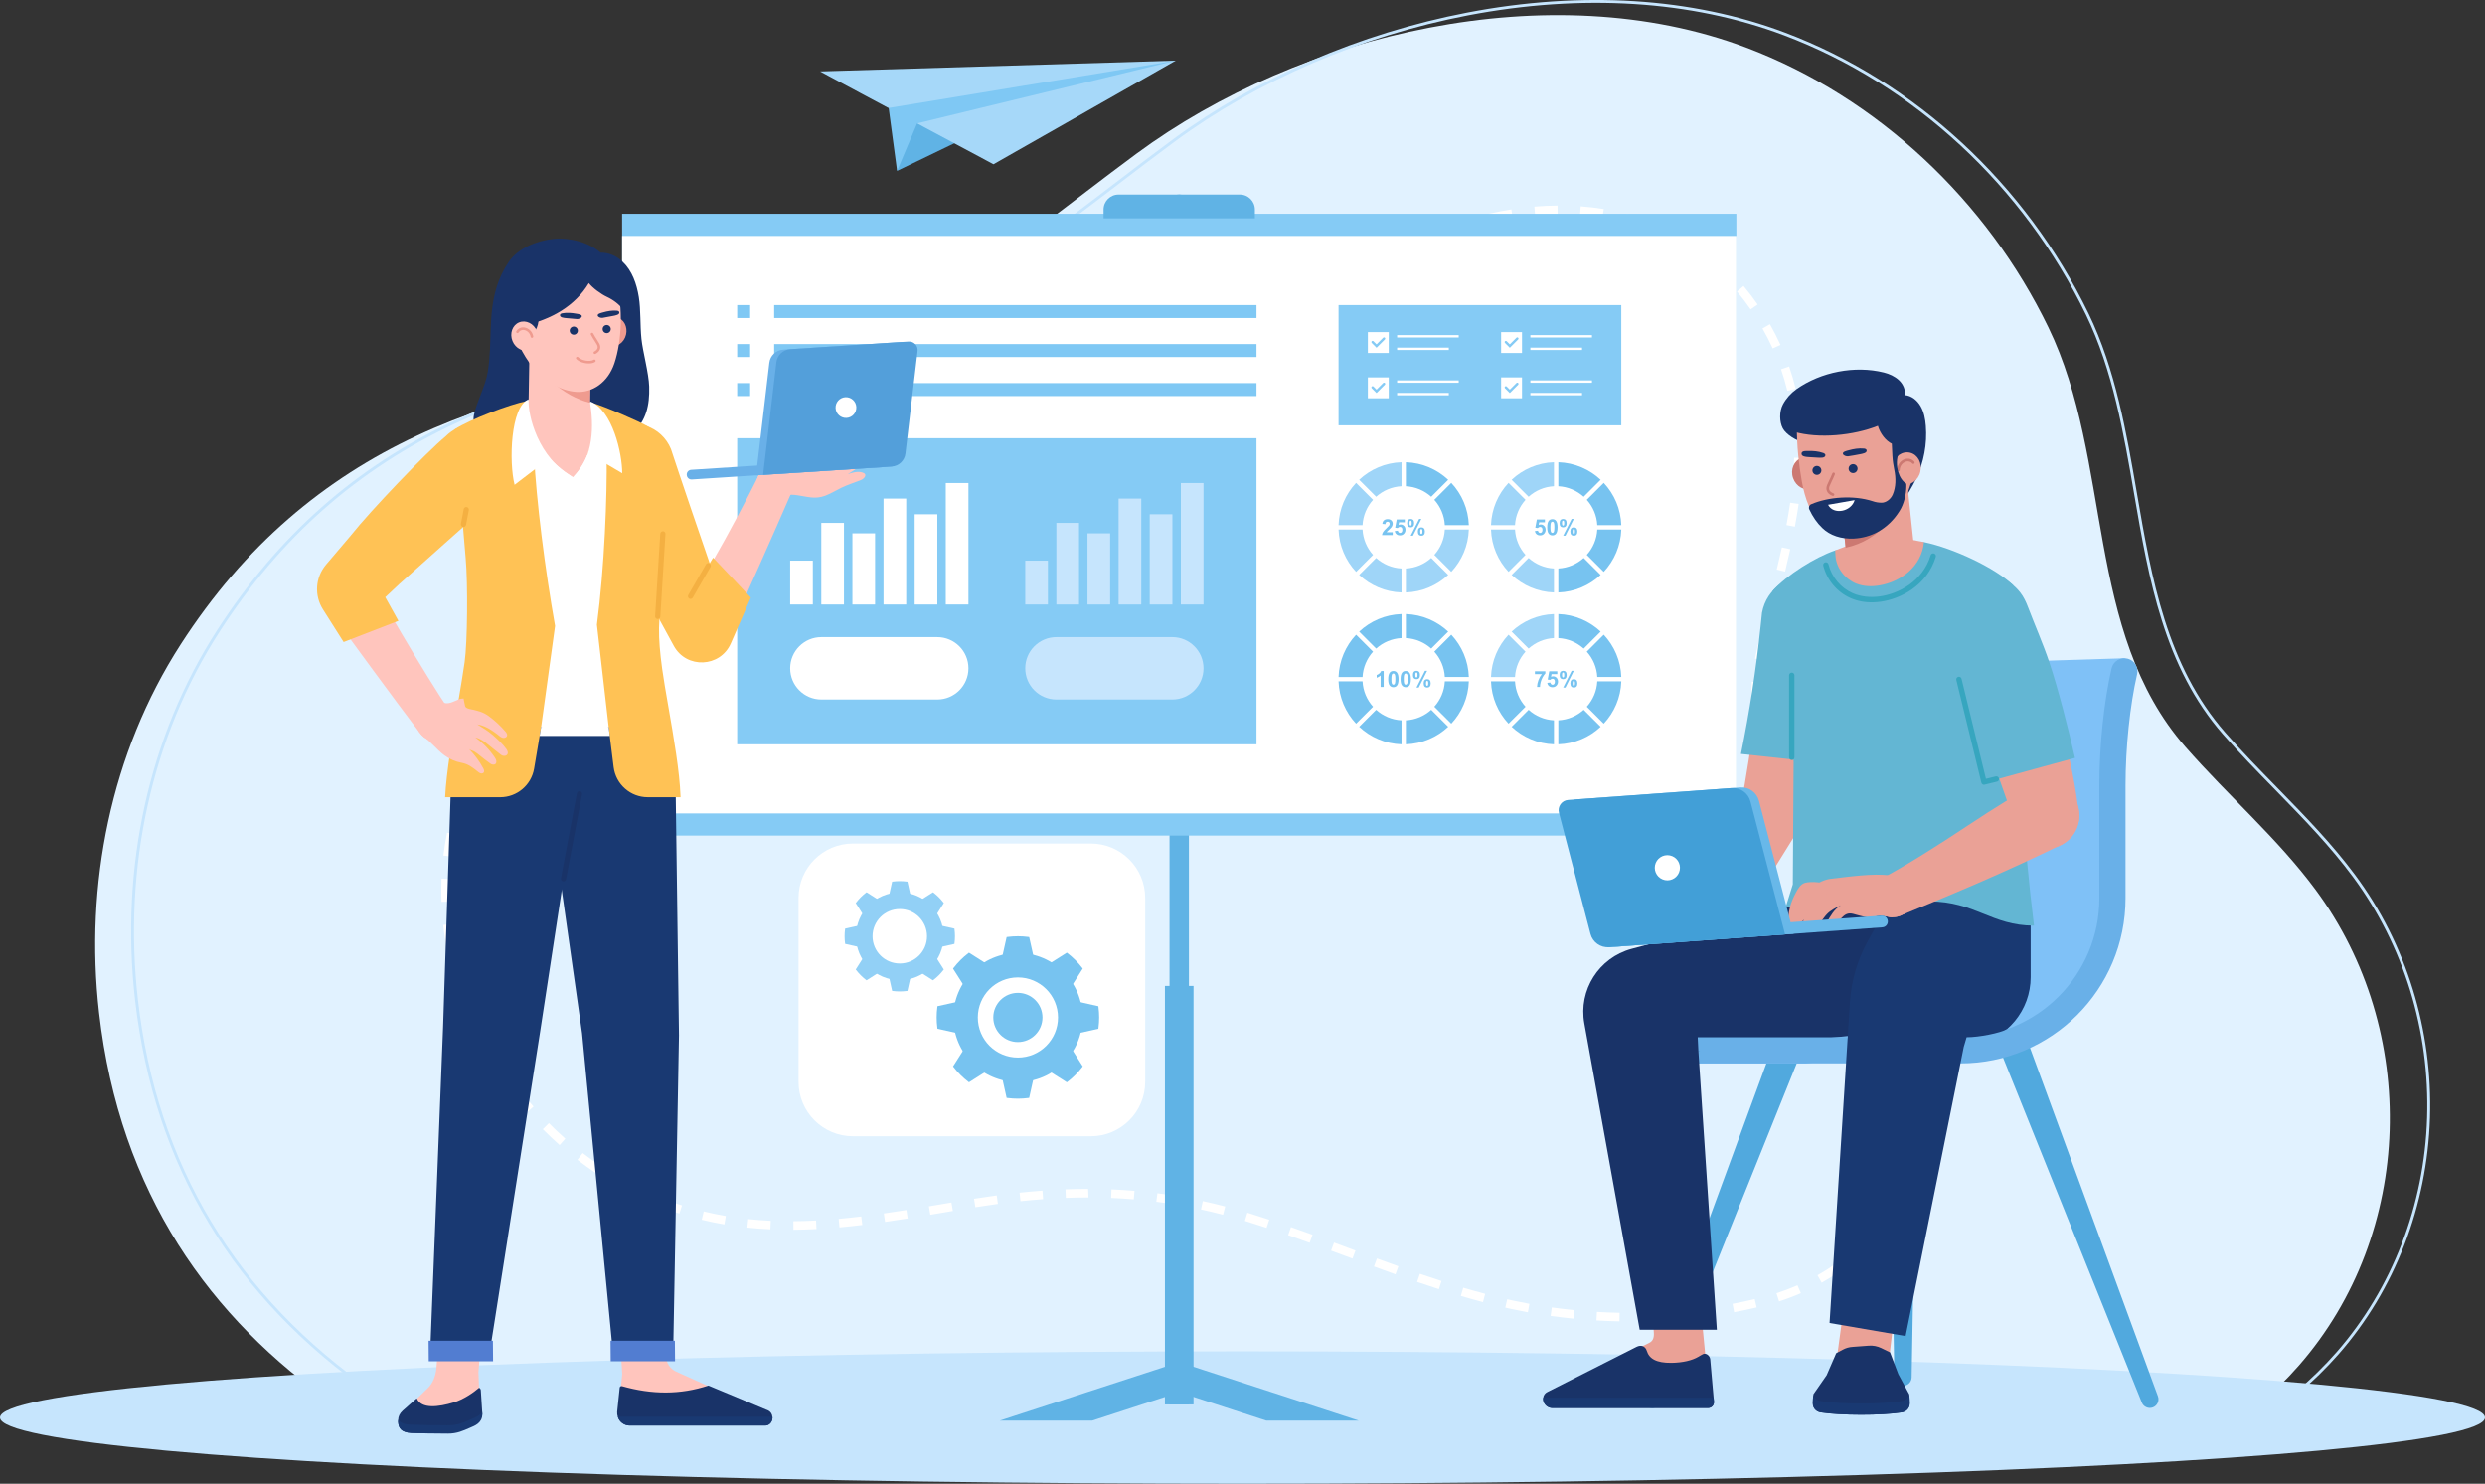 <?xml version="1.0" encoding="UTF-8"?>
<svg id="Layer_1" data-name="Layer 1" xmlns="http://www.w3.org/2000/svg" viewBox="0 0 2807.75 1676.5">
  <rect x="0" y="0" width="2807.75" height="1676.5" fill="#333333" stroke="none"/>
  <defs>
    <style>
      .cls-1 {
        fill: #527dd1;
      }

      .cls-2 {
        fill: #fff;
      }

      .cls-3 {
        fill: #193972;
      }

      .cls-4 {
        fill: #ef9b8f;
      }

      .cls-5 {
        fill: #429fd7;
      }

      .cls-6 {
        fill: #37a6bf;
      }

      .cls-7 {
        fill: #cc7972;
      }

      .cls-8 {
        fill: #60b3e5;
      }

      .cls-9 {
        fill: #e1f2ff;
      }

      .cls-10 {
        fill: #a6d8f9;
      }

      .cls-11 {
        fill: #69b0e8;
      }

      .cls-12 {
        fill: #ffc5bd;
      }

      .cls-13 {
        fill: #85cbf5;
      }

      .cls-14 {
        fill: #539fda;
      }

      .cls-15 {
        fill: #ffc255;
      }

      .cls-16 {
        fill: #51a9de;
      }

      .cls-17 {
        fill: #9fd5f8;
      }

      .cls-18 {
        fill: #f4b042;
      }

      .cls-19 {
        fill: #193368;
      }

      .cls-20 {
        fill: #68b8e9;
      }

      .cls-21 {
        fill: #92d0f6;
      }

      .cls-22 {
        fill: #77c3f0;
      }

      .cls-23 {
        fill: #7fc1f7;
      }

      .cls-24 {
        fill: #7fc8f4;
      }

      .cls-25 {
        fill: #c6e5fd;
      }

      .cls-26 {
        fill: #63b6d3;
      }

      .cls-27 {
        fill: #eaa196;
      }
    </style>
  </defs>
  <g>
    <path class="cls-9" d="m378.91,1588.06h2172.45c16.52-13.96,31.96-28.97,46.13-45.18,130.73-149.57,136.41-378.94,18.67-537.78-43.08-58.11-97.72-105.06-146.81-161.07-114.49-130.63-81.95-323.42-154.9-474.07-69.13-142.77-192.71-260.02-341.59-316.2-220.63-83.26-503.73-16.7-688.81,119.94-153.16,113.08-270.17,225.93-468.24,239.42-249.52,16.99-466.38,89.43-611.75,315.09-79,122.63-108.59,272-92.15,415.98,23.25,203.71,125.76,346.04,267.01,443.87Z"/>
    <path class="cls-25" d="m2594.83,1575.89H421.28l-.41-.28c-156.67-108.5-246.86-258.42-268.27-445.72-17.14-150.14,15.73-298.46,92.56-417.63,69.11-107.25,156.73-184.67,267.85-236.68,94.19-44.05,207.29-70.06,345.75-79.49,168.63-11.52,276.85-94.21,402.16-189.96,19.84-15.19,42.34-32.4,64.85-48.98,93.37-68.94,211.28-119.69,332.02-142.91,129.75-24.89,253.93-17.05,359.07,22.65,147.14,55.5,272.14,171.18,342.96,317.4,30.53,63.08,42.82,134.38,54.7,203.34,16.49,95.66,33.52,194.49,99.81,270.15,18.6,21.24,37.71,40.9,58.96,62.57,31.62,32.39,61.48,62.98,88,98.67,57.54,77.68,87.47,174.96,84.3,273.93-3.17,99.72-39.78,194.53-103.09,266.97-13.94,15.89-29.56,31.16-46.43,45.39l-.47.49-.76.08Zm-2172.56-3.23h2171.93c16.66-14.07,32.09-29.17,45.86-44.86,62.82-71.88,99.15-165.97,102.29-264.94h0c3.15-98.24-26.56-194.81-83.67-271.91-26.39-35.51-56.18-66.02-87.71-98.33-21.29-21.71-40.43-41.41-59.09-62.7-66.89-76.35-84-175.63-100.54-271.65-11.86-68.83-24.1-139.91-54.43-202.57-70.46-145.48-194.82-260.58-341.19-315.79C1911.11.42,1787.55-7.36,1658.38,17.41c-120.27,23.13-237.72,73.68-330.71,142.34-22.48,16.55-44.96,33.76-64.8,48.94-125.72,96.07-234.3,179.04-403.9,190.62-138.05,9.4-250.77,35.31-344.59,79.2-110.56,51.74-197.73,128.77-266.51,235.51-76.42,118.55-109.12,266.12-92.06,415.52,21.29,186.25,110.94,335.35,266.47,443.14Z"/>
    <ellipse class="cls-25" cx="1403.87" cy="1601.7" rx="1403.87" ry="74.8"/>
    <path class="cls-2" d="m1855.82,1493.01l-.18-9.68c8.55-.16,17.17-.49,25.63-.98l.56,9.66c-8.58.5-17.33.83-26,1Zm-26.02-.02c-8.61-.17-17.35-.51-26-1.02l.57-9.66c8.52.5,17.14.84,25.62,1l-.19,9.68Zm77.97-3l-.94-9.63c8.55-.84,17.11-1.86,25.44-3.05l1.36,9.58c-8.47,1.2-17.17,2.24-25.86,3.1Zm-129.91-.06c-8.67-.85-17.37-1.88-25.85-3.07l1.34-9.58c8.35,1.16,16.92,2.18,25.46,3.02l-.94,9.63Zm-51.55-7.2c-6.32-1.16-12.58-2.41-18.76-3.75l-6.74-1.5,2.15-9.44,6.65,1.48c6.07,1.33,12.22,2.55,18.43,3.69l-1.74,9.52Zm233.03-.05l-1.78-9.51c8.47-1.59,16.89-3.38,25.04-5.32l2.24,9.41c-8.3,1.98-16.88,3.8-25.5,5.42Zm-283.76-11.42c-8.37-2.21-16.71-4.55-25.01-7l2.74-9.28c8.21,2.43,16.46,4.74,24.74,6.92l-2.47,9.35Zm334.56-.83l-2.93-9.22c7.98-2.53,15.94-5.54,23.68-8.93l3.89,8.86c-8.05,3.53-16.34,6.65-24.63,9.29Zm-384.35-13.81c-8.23-2.64-16.43-5.37-24.61-8.17l3.13-9.15c8.12,2.78,16.26,5.49,24.43,8.11l-2.95,9.22Zm432.51-7.26l-4.76-8.42c7.26-4.11,14.47-8.67,21.42-13.55l5.56,7.92c-7.21,5.06-14.68,9.79-22.22,14.05Zm-481.56-9.48c-8.12-2.9-16.22-5.85-24.32-8.82l3.33-9.08c8.07,2.96,16.15,5.9,24.25,8.79l-3.26,9.11Zm-48.57-17.78l-24.22-8.97,3.35-9.08,24.23,8.98-3.36,9.07Zm573.12-2.88l-6.27-7.36c6.39-5.44,12.63-11.27,18.56-17.32l6.91,6.77c-6.13,6.26-12.59,12.28-19.2,17.91Zm-621.56-14.97c-8.08-2.93-16.17-5.81-24.28-8.65l3.19-9.13c8.15,2.84,16.27,5.75,24.39,8.68l-3.29,9.1Zm-583.24-14.75l-.07-9.68c8.29-.06,16.9-.32,25.6-.78l.51,9.66c-8.84.47-17.6.73-26.04.79Zm-26.07-.49c-8.78-.4-17.55-1.06-26.04-1.96l1.01-9.62c8.31.88,16.88,1.52,25.47,1.92l-.44,9.66Zm560.65-1.7c-6.77-2.24-13.56-4.43-20.38-6.55l-4.12-1.27,2.82-9.25,4.18,1.28c6.86,2.14,13.71,4.34,20.54,6.6l-3.04,9.18Zm-482.6-.48l-.88-9.64c8.51-.77,17.02-1.69,25.54-2.72l1.17,9.61c-8.62,1.05-17.23,1.97-25.83,2.76Zm-130-3.35c-8.59-1.47-17.21-3.25-25.61-5.28l2.27-9.4c8.2,1.98,16.6,3.71,24.97,5.15l-1.63,9.54Zm1319.55-1.7l-7.47-6.15c5.36-6.52,10.5-13.35,15.29-20.3l7.97,5.49c-4.94,7.18-10.26,14.23-15.79,20.96Zm-1138.02-1.14l-1.38-9.58c8.47-1.22,16.96-2.53,25.47-3.88l1.52,9.56c-8.56,1.36-17.09,2.67-25.61,3.9Zm51.14-8.09l-1.6-9.54,25.47-4.3,1.61,9.54-25.47,4.3Zm330.76-.04c-8.27-2.16-16.65-4.17-24.92-5.96l2.05-9.46c8.4,1.82,16.92,3.86,25.31,6.06l-2.44,9.36Zm-614.26-1.34c-3.91-1.24-7.83-2.55-11.75-3.94-4.34-1.54-8.64-3.15-12.91-4.84l3.57-9c4.15,1.65,8.34,3.23,12.56,4.72,3.82,1.35,7.64,2.63,11.45,3.84l-2.93,9.22Zm334.42-7.14l-1.53-9.56c8.63-1.38,17.18-2.64,25.67-3.78l1.29,9.59c-8.41,1.13-16.89,2.38-25.44,3.75Zm229.78-2.38c-8.38-1.45-16.9-2.73-25.33-3.8l1.23-9.6c8.57,1.1,17.23,2.4,25.75,3.87l-1.64,9.54Zm-178.83-4.43l-1.01-9.63c8.68-.91,17.3-1.68,25.88-2.31l.71,9.65c-8.48.62-17,1.39-25.58,2.29Zm128.03-2.07c-8.39-.71-16.99-1.24-25.57-1.6l.4-9.67c8.71.36,17.45.91,25.98,1.62l-.81,9.64Zm-76.83-1.65l-.37-9.67c8.59-.32,17.22-.49,25.64-.49l.37,9.68c-8.67,0-17.17.16-25.64.48Zm-485.18-1.67c-7.78-3.77-15.56-7.88-23.13-12.23l4.82-8.39c7.37,4.24,14.95,8.25,22.53,11.91l-4.21,8.71Zm1448.74-13.23l-8.4-4.8c4.2-7.35,8.12-14.95,11.66-22.59l8.78,4.07c-3.65,7.88-7.7,15.73-12.03,23.32Zm-1494.09-12.81c-7.17-4.81-14.31-9.95-21.22-15.29l5.92-7.65c6.74,5.2,13.7,10.22,20.69,14.9l-5.39,8.04Zm-41.37-31.96c-6.48-5.73-12.87-11.77-19-17.95l6.87-6.82c5.98,6.03,12.22,11.93,18.54,17.52l-6.41,7.24Zm1557.49-2.81l-9.1-3.3c2.89-7.98,5.45-16.13,7.6-24.24l9.35,2.48c-2.23,8.38-4.87,16.81-7.86,25.06Zm-1594.3-34.28c-5.72-6.57-11.28-13.38-16.52-20.25l7.69-5.87c5.12,6.71,10.55,13.36,16.13,19.77l-7.3,6.35Zm1607.73-16.45l-9.54-1.61c1.41-8.37,2.43-16.83,3.03-25.18l9.65.69c-.62,8.65-1.67,17.44-3.14,26.1Zm-1639.45-25.07c-4.81-7.21-9.45-14.68-13.79-22.21l8.38-4.84c4.24,7.34,8.77,14.64,13.46,21.68l-8.05,5.37Zm1633.47-27.04c-.26-8.48-.96-16.96-2.1-25.22l9.59-1.32c1.18,8.59,1.92,17.42,2.18,26.25l-9.67.29Zm-1659.58-18.22c-3.85-7.81-7.47-15.83-10.78-23.82l8.95-3.69c3.22,7.8,6.76,15.62,10.51,23.24l-8.68,4.28Zm1652.66-31.8c-2.07-8.18-4.62-16.29-7.58-24.08l9.05-3.44c3.09,8.14,5.76,16.6,7.92,25.14l-9.38,2.37Zm-1672.6-16.51c-2.78-8.27-5.29-16.71-7.46-25.07l9.37-2.44c2.12,8.15,4.56,16.37,7.27,24.43l-9.17,3.08Zm1654.71-30.61c-3.86-7.43-8.21-14.72-12.92-21.69l8.01-5.42c4.93,7.28,9.46,14.9,13.5,22.66l-8.59,4.46Zm-1667.86-20.01c-1.59-8.55-2.88-17.27-3.85-25.89l9.62-1.07c.93,8.4,2.19,16.87,3.74,25.19l-9.51,1.77Zm1639.61-21.79c-1.93-2.26-3.92-4.5-5.97-6.71-3.54-3.83-7.29-7.64-11.48-11.66l6.7-6.99c4.33,4.15,8.22,8.1,11.89,12.08,2.13,2.31,4.2,4.64,6.22,7l-7.36,6.28Zm-1645.38-30.23c-.14-4.08-.22-8.14-.22-12.19,0-4.69.1-9.36.29-14.01l9.67.4c-.19,4.52-.28,9.06-.28,13.61,0,3.93.07,7.88.21,11.84l-9.67.34Zm1608.9-5.18c-5.43-4.63-10.94-9.17-16.44-13.72l-3.35-2.77,6.17-7.46,3.35,2.77c5.54,4.58,11.09,9.15,16.55,13.81l-6.27,7.37Zm-39.62-33.26c-7.27-6.38-13.52-12.24-19.1-17.91l6.9-6.78c5.41,5.5,11.49,11.19,18.58,17.41l-6.38,7.28Zm-1557.49-12.71l-9.61-1.16c1.04-8.63,2.44-17.33,4.16-25.85l9.49,1.91c-1.67,8.28-3.03,16.72-4.04,25.1Zm1520.94-24.95c-5.37-6.83-10.46-14.09-15.12-21.58l8.21-5.11c4.48,7.19,9.36,14.16,14.51,20.71l-7.6,5.98Zm-1510.89-24.86l-9.3-2.66c2.38-8.33,5.13-16.7,8.17-24.88l9.07,3.38c-2.96,7.94-5.63,16.07-7.94,24.16Zm1483.09-19.81c-3.78-7.85-7.2-16.02-10.16-24.29l9.11-3.26c2.85,7.95,6.14,15.81,9.77,23.35l-8.72,4.2Zm-1465.36-27.84l-8.78-4.07c3.65-7.87,7.65-15.72,11.9-23.33l8.45,4.71c-4.13,7.4-8.02,15.03-11.56,22.69Zm1447.61-21.65c-2.09-8.51-3.74-17.21-4.93-25.86l9.59-1.31c1.14,8.32,2.73,16.69,4.74,24.87l-9.4,2.31Zm-1422.83-22.81l-8.08-5.33c4.77-7.23,9.87-14.4,15.18-21.33l7.68,5.88c-5.17,6.74-10.14,13.73-14.78,20.77Zm1415.7-29.29c-.08-2.5-.12-5.01-.11-7.52,0-6.28.25-12.62.73-18.82l9.64.75c-.46,5.96-.7,12.04-.7,18.08,0,2.41.03,4.81.11,7.21l-9.67.3Zm-1384.72-11.17l-7.25-6.41c5.72-6.48,11.76-12.88,17.95-19.02l6.82,6.87c-6.04,5.99-11.93,12.23-17.52,18.56Zm36.22-35.94l-6.36-7.29c4.76-4.14,9.69-8.25,14.68-12.2,1.83-1.46,3.69-2.91,5.55-4.34l5.9,7.67c-1.82,1.4-3.63,2.82-5.44,4.25-4.87,3.86-9.69,7.87-14.34,11.92Zm1362.12-3.53l-9.5-1.83c.54-2.85,1.15-5.69,1.8-8.51,1.31-5.65,2.65-11.28,4.01-16.89l9.4,2.28c-1.35,5.58-2.69,11.18-3.99,16.8-.63,2.71-1.2,5.43-1.73,8.15Zm-1321.67-27.67l-5.49-7.97c7.04-4.84,14.39-9.63,21.85-14.22l5.08,8.24c-7.32,4.51-14.53,9.2-21.44,13.95Zm1333.61-22.32l-9.39-2.36,6.32-25.06,9.39,2.36-6.32,25.06Zm-1290.06-4.54l-4.69-8.47c7.46-4.13,15.21-8.2,23.05-12.11l4.32,8.66c-7.71,3.85-15.35,7.86-22.68,11.92Zm45.84-22.92l-3.97-8.82c7.76-3.5,15.81-6.95,23.9-10.26l3.66,8.96c-7.98,3.27-15.92,6.67-23.58,10.13Zm47.5-19.46l-3.38-9.06c8.11-3.02,16.27-5.92,24.47-8.71l3.12,9.16c-8.12,2.76-16.19,5.63-24.21,8.61Zm1209.23-3.27l-9.4-2.27c2.02-8.39,3.97-16.75,5.8-25.08l9.45,2.08c-1.85,8.4-3.8,16.82-5.84,25.27Zm-1160.58-13.31l-2.89-9.23c8.26-2.58,16.55-5.06,24.85-7.45l2.68,9.3c-8.24,2.37-16.45,4.83-24.64,7.39Zm49.44-14.28l-2.5-9.35c6.17-1.65,12.34-3.26,18.51-4.83l6.6-1.65,2.32,9.39-6.53,1.64c-6.13,1.56-12.26,3.16-18.39,4.81Zm49.97-12.3l-2.09-9.45c8.39-1.86,16.85-3.65,25.36-5.39l1.93,9.48c-8.45,1.73-16.86,3.5-25.2,5.35Zm50.51-10.37l-1.84-9.5c8.44-1.63,16.92-3.24,25.41-4.84l1.8,9.51c-8.48,1.6-16.94,3.2-25.36,4.83Zm1021.71-.47l-9.51-1.79c1.64-8.73,3.07-17.24,4.23-25.28l9.58,1.39c-1.18,8.18-2.63,16.82-4.3,25.69Zm-970.96-9.15l-1.81-9.51c8.45-1.61,16.9-3.23,25.34-4.9l1.88,9.49c-8.46,1.67-16.93,3.3-25.41,4.91Zm50.78-10.09l-2-9.47c8.41-1.78,16.79-3.62,25.14-5.54l2.17,9.43c-8.41,1.94-16.85,3.79-25.32,5.58Zm50.53-11.73l-2.41-9.37c8.31-2.14,16.57-4.39,24.76-6.78l2.71,9.29c-8.29,2.42-16.65,4.69-25.06,6.86Zm49.89-14.6l-3.06-9.18c8.3-2.77,16.41-5.68,24.1-8.64l3.48,9.03c-7.82,3.01-16.07,5.97-24.51,8.79Zm827.12-6.02l-9.64-.87c.78-8.69,1.28-17.26,1.46-25.46l9.68.22c-.2,8.42-.7,17.2-1.5,26.11Zm-778.53-12.75l-3.94-8.84c6.94-3.1,13.78-6.37,20.32-9.71l2.71-1.39,4.41,8.61-2.71,1.39c-6.7,3.43-13.69,6.77-20.79,9.94Zm46.46-23.34l-4.56-8.54c7.58-4.05,15.11-8.17,22.55-12.37l4.75,8.43c-7.51,4.24-15.1,8.38-22.74,12.47Zm723.51-15.69c-.47-8.54-1.3-17.04-2.49-25.26l9.58-1.38c1.23,8.5,2.09,17.29,2.57,26.11l-9.66.53Zm-678.33-9.86l-5-8.28c7.52-4.54,14.83-9.12,21.74-13.63l5.29,8.1c-7,4.57-14.42,9.22-22.04,13.81Zm43.54-28.48l-5.63-7.87c7.07-5.05,13.96-10.22,20.48-15.36l5.99,7.6c-6.64,5.23-13.65,10.49-20.84,15.64Zm627.52-11.82c-1.97-8.18-4.37-16.37-7.13-24.33l9.14-3.17c2.86,8.26,5.35,16.74,7.4,25.23l-9.41,2.27Zm-586.63-20.49l-6.38-7.27c6.44-5.66,12.74-11.51,18.72-17.39l.64-.63,6.79,6.89-.62.61c-6.14,6.04-12.57,12.02-19.15,17.79Zm570.08-27.38c-3.45-7.58-7.34-15.19-11.55-22.61l8.42-4.77c4.35,7.67,8.37,15.54,11.94,23.37l-8.81,4.01Zm-531.98-9.28l-6.86-6.83,1.19-1.19c5.75-5.78,11.43-11.48,17.11-17.1l6.8,6.88c-5.66,5.6-11.32,11.29-17.05,17.05l-1.18,1.19Zm507-34.89c-4.8-7-9.96-13.78-15.35-20.15l7.39-6.25c5.59,6.62,10.96,13.65,15.94,20.92l-7.98,5.47Zm-470.29-1.21l-6.63-7.06c6.83-6.42,13.16-12.12,19.34-17.43l6.31,7.34c-6.08,5.22-12.3,10.83-19.02,17.14Zm38.87-33.21l-5.85-7.71c7.03-5.33,14.22-10.4,21.38-15.07l5.29,8.11c-6.97,4.54-13.97,9.48-20.82,14.67Zm398.75-4.17c-6.08-5.82-12.53-11.37-19.18-16.49l5.91-7.66c6.92,5.33,13.63,11.11,19.96,17.17l-6.69,6.99Zm-356.1-23.61l-4.67-8.47c7.57-4.18,15.43-8.16,23.34-11.83l4.07,8.78c-7.71,3.57-15.36,7.46-22.73,11.53Zm316.08-7.23c-7.13-4.37-14.62-8.43-22.26-12.08l4.17-8.73c7.93,3.79,15.72,8.01,23.14,12.55l-5.05,8.25Zm-269.86-14.21l-3.46-9.04c8.13-3.11,16.46-5.97,24.74-8.5l2.83,9.25c-8.08,2.47-16.19,5.26-24.11,8.29Zm224.22-7.6c-7.84-2.82-16-5.31-24.25-7.41l2.39-9.37c8.55,2.18,17.01,4.76,25.13,7.68l-3.27,9.11Zm-175.48-7.29l-2.18-9.43c8.48-1.96,17.12-3.64,25.69-4.99l1.51,9.56c-8.34,1.32-16.75,2.95-25.01,4.86Zm126.38-5.26c-8.26-1.33-16.75-2.32-25.23-2.94l.71-9.65c8.75.65,17.52,1.67,26.05,3.04l-1.54,9.56Zm-76.07-2.65l-.8-9.64c8.73-.72,17.53-1.12,26.16-1.18l.06,9.68c-8.39.06-16.95.44-25.43,1.15Z"/>
  </g>
  <g>
    <path class="cls-8" d="m1332.39,219.82c-6.05,0-10.96,4.46-10.96,9.96v1357.09h21.92V229.78c0-5.5-4.91-9.96-10.96-9.96Z"/>
    <rect class="cls-8" x="1316.23" y="1113.98" width="32.32" height="472.89"/>
    <polygon class="cls-8" points="1234.12 1605.13 1332.42 1573.1 1430.71 1605.13 1535.15 1605.13 1359.01 1547.74 1332.42 1539.06 1305.83 1547.74 1129.69 1605.13 1234.12 1605.13"/>
    <rect class="cls-13" x="702.91" y="241.54" width="1258.97" height="702.6"/>
    <path class="cls-8" d="m1400.91,219.82h-137.04c-9.38,0-16.98,7.6-16.98,16.97v9.92h170.99v-9.92c0-9.37-7.6-16.97-16.98-16.97Z"/>
    <g>
      <rect class="cls-2" x="702.91" y="266.59" width="1258.97" height="652.5"/>
      <g>
        <rect class="cls-13" x="832.92" y="495.16" width="586.79" height="345.84"/>
        <g>
          <rect class="cls-2" x="892.8" y="633.46" width="25.61" height="49.56"/>
          <rect class="cls-2" x="927.96" y="590.83" width="25.61" height="92.2"/>
          <rect class="cls-2" x="963.13" y="602.62" width="25.61" height="80.41"/>
          <rect class="cls-2" x="998.29" y="563.34" width="25.61" height="119.69"/>
          <rect class="cls-2" x="1033.46" y="581.08" width="25.61" height="101.95"/>
          <rect class="cls-2" x="1068.62" y="545.77" width="25.61" height="137.25"/>
        </g>
        <g>
          <rect class="cls-25" x="1158.41" y="633.46" width="25.61" height="49.56"/>
          <rect class="cls-25" x="1193.57" y="590.83" width="25.61" height="92.2"/>
          <rect class="cls-25" x="1228.74" y="602.62" width="25.61" height="80.41"/>
          <rect class="cls-25" x="1263.9" y="563.34" width="25.61" height="119.69"/>
          <rect class="cls-25" x="1299.07" y="581.08" width="25.61" height="101.95"/>
          <rect class="cls-25" x="1334.23" y="545.77" width="25.61" height="137.25"/>
        </g>
        <path class="cls-2" d="m1058.96,719.86h-130.89c-19.48,0-35.27,15.79-35.27,35.26s15.79,35.26,35.27,35.26h130.89c19.48,0,35.27-15.79,35.27-35.26s-15.79-35.26-35.27-35.26Z"/>
        <path class="cls-25" d="m1324.57,719.86h-130.89c-19.48,0-35.27,15.79-35.27,35.26s15.79,35.26,35.27,35.26h130.89c19.48,0,35.27-15.79,35.27-35.26s-15.79-35.26-35.27-35.26Z"/>
      </g>
      <g>
        <rect class="cls-24" x="874.71" y="344.68" width="545" height="14.65"/>
        <rect class="cls-24" x="874.71" y="388.77" width="545" height="14.65"/>
        <rect class="cls-24" x="832.92" y="344.68" width="14.65" height="14.65"/>
        <rect class="cls-24" x="832.92" y="388.77" width="14.65" height="14.65"/>
        <rect class="cls-24" x="874.71" y="432.86" width="545" height="14.65"/>
        <rect class="cls-24" x="832.92" y="432.86" width="14.65" height="14.65"/>
      </g>
      <g>
        <rect class="cls-13" x="1512.41" y="344.68" width="319.45" height="135.9"/>
        <g>
          <rect class="cls-2" x="1545.53" y="375.24" width="23.6" height="23.6"/>
          <path class="cls-13" d="m1555.34,392.9l-5.42-5.42c-.53-.53-.53-1.39,0-1.92h0c.53-.53,1.39-.53,1.92,0l3.5,3.5,7.49-7.49c.53-.53,1.39-.53,1.92,0h0c.53.53.53,1.39,0,1.92l-9.41,9.41Z"/>
        </g>
        <rect class="cls-2" x="1578.58" y="378.62" width="69.61" height="2.68"/>
        <rect class="cls-2" x="1578.58" y="392.78" width="58.41" height="2.68"/>
        <g>
          <rect class="cls-2" x="1545.53" y="426.41" width="23.6" height="23.6"/>
          <path class="cls-13" d="m1555.34,444.08l-5.42-5.42c-.53-.53-.53-1.39,0-1.92h0c.53-.53,1.39-.53,1.92,0l3.5,3.5,7.49-7.49c.53-.53,1.39-.53,1.92,0h0c.53.53.53,1.39,0,1.92l-9.41,9.41Z"/>
        </g>
        <rect class="cls-2" x="1578.58" y="429.8" width="69.61" height="2.68"/>
        <rect class="cls-2" x="1578.58" y="443.95" width="58.41" height="2.68"/>
        <g>
          <rect class="cls-2" x="1696.09" y="375.24" width="23.6" height="23.6"/>
          <path class="cls-13" d="m1705.9,392.9l-5.42-5.42c-.53-.53-.53-1.39,0-1.92h0c.53-.53,1.39-.53,1.92,0l3.5,3.5,7.5-7.49c.53-.53,1.39-.53,1.92,0h0c.53.53.53,1.39,0,1.92l-9.41,9.41Z"/>
        </g>
        <rect class="cls-2" x="1729.14" y="378.62" width="69.61" height="2.68"/>
        <rect class="cls-2" x="1729.14" y="392.78" width="58.4" height="2.68"/>
        <g>
          <rect class="cls-2" x="1696.09" y="426.41" width="23.6" height="23.6"/>
          <path class="cls-13" d="m1705.9,444.08l-5.42-5.42c-.53-.53-.53-1.39,0-1.92h0c.53-.53,1.39-.53,1.92,0l3.5,3.5,7.5-7.49c.53-.53,1.39-.53,1.92,0h0c.53.53.53,1.39,0,1.92l-9.41,9.41Z"/>
        </g>
        <rect class="cls-2" x="1729.14" y="429.8" width="69.61" height="2.68"/>
        <rect class="cls-2" x="1729.14" y="443.95" width="58.4" height="2.68"/>
      </g>
      <g>
        <g>
          <g>
            <path class="cls-22" d="m1734.29,600l3.43-.36c.1.78.39,1.39.87,1.84.48.45,1.04.68,1.67.68.72,0,1.33-.29,1.82-.88.5-.58.75-1.46.75-2.64,0-1.1-.25-1.93-.74-2.48-.5-.55-1.14-.82-1.93-.82-.99,0-1.88.43-2.66,1.31l-2.8-.4,1.76-9.35h9.11v3.22h-6.5l-.54,3.05c.77-.39,1.55-.57,2.35-.57,1.53,0,2.82.55,3.89,1.67,1.06,1.11,1.59,2.55,1.59,4.32,0,1.48-.43,2.8-1.29,3.96-1.17,1.58-2.79,2.38-4.86,2.38-1.66,0-3.01-.45-4.06-1.34-1.05-.89-1.67-2.08-1.88-3.59Z"/>
            <path class="cls-22" d="m1754.02,586.59c1.74,0,3.1.62,4.08,1.86,1.17,1.47,1.75,3.91,1.75,7.31s-.59,5.84-1.76,7.33c-.97,1.22-2.33,1.84-4.07,1.84s-3.16-.67-4.23-2.02c-1.07-1.34-1.6-3.74-1.6-7.19s.59-5.81,1.76-7.3c.97-1.23,2.33-1.84,4.07-1.84Zm0,2.85c-.42,0-.79.13-1.11.4-.33.26-.58.74-.76,1.43-.24.89-.36,2.39-.36,4.5s.11,3.56.32,4.34c.21.79.48,1.31.8,1.57.32.26.69.39,1.11.39s.79-.13,1.12-.4c.32-.26.58-.74.76-1.42.24-.89.36-2.38.36-4.49s-.11-3.55-.32-4.34c-.21-.79-.48-1.31-.8-1.58-.32-.26-.69-.4-1.11-.4Z"/>
            <path class="cls-22" d="m1762.18,591.1c0-1.61.35-2.8,1.06-3.58.71-.78,1.67-1.16,2.87-1.16s2.23.39,2.93,1.16c.71.78,1.06,1.97,1.06,3.59s-.35,2.8-1.06,3.58c-.71.78-1.67,1.16-2.87,1.16s-2.23-.39-2.93-1.16c-.71-.77-1.06-1.97-1.06-3.58Zm2.68-.03c0,1.17.13,1.95.4,2.35.2.29.48.44.84.44s.65-.15.86-.44c.26-.4.39-1.18.39-2.35s-.13-1.94-.39-2.34c-.2-.3-.49-.45-.86-.45s-.64.15-.84.44c-.27.4-.4,1.18-.4,2.35Zm3.87,14.24h-2.55l9.57-18.95h2.47l-9.5,18.95Zm5.56-4.72c0-1.61.35-2.8,1.06-3.58.71-.77,1.67-1.16,2.9-1.16s2.2.39,2.91,1.16c.71.78,1.06,1.97,1.06,3.58s-.35,2.81-1.06,3.59c-.71.78-1.66,1.16-2.87,1.16s-2.23-.39-2.93-1.16c-.71-.77-1.06-1.97-1.06-3.59Zm2.68-.01c0,1.17.13,1.95.4,2.34.2.3.49.45.84.45s.65-.14.85-.44c.27-.4.4-1.18.4-2.35s-.13-1.95-.39-2.35c-.2-.29-.49-.44-.86-.44s-.65.15-.84.44c-.27.4-.4,1.18-.4,2.35Z"/>
          </g>
          <path class="cls-22" d="m1789.38,561.25c-7.69-6.92-17.66-11.3-28.65-11.88v-27.11c18.46.62,35.2,8.02,47.82,19.83l-19.17,19.16Z"/>
          <path class="cls-22" d="m1804.75,593.38c-.58-10.99-4.96-20.96-11.88-28.64l19.17-19.16c11.81,12.62,19.22,29.35,19.83,47.81h-27.12Z"/>
          <path class="cls-17" d="m1723.66,564.74c-6.92,7.69-11.3,17.66-11.88,28.64h-27.12c.62-18.46,8.02-35.19,19.83-47.81l19.17,19.16Z"/>
          <path class="cls-17" d="m1755.8,522.26v27.11c-10.99.58-20.97,4.96-28.65,11.88l-19.17-19.16c12.62-11.81,29.36-19.22,47.82-19.83Z"/>
          <path class="cls-22" d="m1792.87,626.96c6.92-7.68,11.3-17.66,11.88-28.64h27.12c-.62,18.46-8.02,35.19-19.83,47.81l-19.17-19.16Z"/>
          <path class="cls-17" d="m1711.78,598.31c.58,10.99,4.96,20.96,11.88,28.64l-19.17,19.16c-11.81-12.62-19.22-29.35-19.83-47.81h27.12Z"/>
          <path class="cls-22" d="m1760.73,642.32c10.99-.58,20.96-4.96,28.65-11.88l19.17,19.16c-12.62,11.81-29.36,19.22-47.82,19.83v-27.11Z"/>
          <path class="cls-17" d="m1727.15,630.44c7.69,6.92,17.66,11.3,28.65,11.88v27.11c-18.46-.61-35.2-8.02-47.82-19.83l19.17-19.16Z"/>
        </g>
        <g>
          <g>
            <path class="cls-22" d="m1734.27,761.67v-3.2h11.78v2.5c-.97.96-1.96,2.33-2.97,4.12-1,1.79-1.77,3.69-2.3,5.7-.53,2.01-.79,3.81-.78,5.4h-3.32c.06-2.48.57-5.02,1.54-7.6.97-2.58,2.26-4.89,3.88-6.92h-7.83Z"/>
            <path class="cls-22" d="m1748.28,771.57l3.43-.36c.1.77.39,1.39.87,1.84.48.45,1.04.68,1.67.68.72,0,1.33-.29,1.82-.88.5-.58.75-1.46.75-2.64,0-1.1-.25-1.93-.74-2.48-.5-.55-1.14-.82-1.93-.82-.99,0-1.88.43-2.66,1.31l-2.8-.4,1.76-9.35h9.11v3.22h-6.5l-.54,3.05c.77-.39,1.55-.57,2.35-.57,1.53,0,2.82.55,3.89,1.67,1.06,1.11,1.59,2.55,1.59,4.32,0,1.48-.43,2.8-1.29,3.96-1.17,1.58-2.79,2.38-4.86,2.38-1.66,0-3.01-.45-4.06-1.34-1.05-.89-1.67-2.08-1.88-3.59Z"/>
            <path class="cls-22" d="m1762.21,762.66c0-1.61.35-2.8,1.06-3.58.71-.77,1.67-1.16,2.87-1.16s2.23.39,2.93,1.16c.71.78,1.06,1.97,1.06,3.59s-.35,2.8-1.06,3.58c-.71.78-1.67,1.16-2.87,1.16s-2.23-.39-2.93-1.16c-.71-.77-1.06-1.97-1.06-3.58Zm2.68-.03c0,1.17.13,1.95.4,2.35.2.29.48.44.85.44s.65-.15.86-.44c.26-.4.39-1.18.39-2.35s-.13-1.94-.39-2.34c-.2-.3-.49-.45-.86-.45s-.64.15-.85.44c-.27.4-.4,1.18-.4,2.35Zm3.87,14.24h-2.55l9.57-18.95h2.48l-9.5,18.95Zm5.56-4.72c0-1.61.35-2.8,1.06-3.58.71-.78,1.67-1.17,2.9-1.17s2.2.39,2.91,1.17c.71.77,1.06,1.97,1.06,3.58s-.35,2.81-1.06,3.59c-.71.78-1.66,1.16-2.87,1.16s-2.23-.39-2.93-1.16c-.71-.78-1.06-1.97-1.06-3.59Zm2.68-.01c0,1.17.13,1.95.4,2.34.2.3.49.45.84.45s.65-.14.85-.44c.27-.4.4-1.18.4-2.35s-.13-1.95-.39-2.35c-.2-.29-.49-.44-.86-.44s-.65.15-.84.44c-.27.4-.4,1.18-.4,2.35Z"/>
          </g>
          <path class="cls-17" d="m1727.15,732.82c7.69-6.92,17.66-11.3,28.65-11.88v-27.11c-18.46.61-35.2,8.02-47.82,19.83l19.17,19.16Z"/>
          <path class="cls-17" d="m1711.78,764.95c.58-10.99,4.96-20.96,11.88-28.64l-19.17-19.16c-11.81,12.62-19.22,29.35-19.83,47.81h27.12Z"/>
          <path class="cls-22" d="m1792.87,736.3c6.92,7.69,11.3,17.66,11.88,28.64h27.12c-.62-18.46-8.02-35.19-19.83-47.81l-19.17,19.16Z"/>
          <path class="cls-22" d="m1760.73,693.83v27.11c10.99.58,20.97,4.96,28.65,11.88l19.17-19.16c-12.62-11.81-29.36-19.22-47.82-19.83Z"/>
          <path class="cls-22" d="m1723.66,798.52c-6.92-7.68-11.3-17.66-11.88-28.64h-27.12c.62,18.46,8.02,35.19,19.83,47.81l19.17-19.16Z"/>
          <path class="cls-22" d="m1804.75,769.88c-.58,10.99-4.96,20.96-11.88,28.64l19.17,19.16c11.81-12.62,19.22-29.35,19.83-47.81h-27.12Z"/>
          <path class="cls-22" d="m1755.8,813.89c-10.99-.58-20.96-4.96-28.65-11.88l-19.17,19.16c12.62,11.81,29.36,19.22,47.82,19.83v-27.11Z"/>
          <path class="cls-22" d="m1789.38,802.01c-7.69,6.92-17.66,11.3-28.65,11.88v27.11c18.46-.61,35.2-8.02,47.82-19.83l-19.17-19.16Z"/>
        </g>
        <g>
          <g>
            <path class="cls-22" d="m1573.6,601.42v3.2h-12.07c.13-1.21.52-2.35,1.17-3.44.65-1.08,1.95-2.52,3.87-4.3,1.55-1.45,2.5-2.43,2.86-2.94.47-.71.71-1.42.71-2.11,0-.77-.21-1.36-.62-1.77-.41-.41-.98-.62-1.71-.62s-1.29.22-1.72.65c-.42.43-.67,1.15-.73,2.16l-3.43-.35c.2-1.89.84-3.25,1.92-4.08,1.08-.82,2.42-1.24,4.04-1.24,1.77,0,3.17.48,4.18,1.43,1.01.95,1.52,2.14,1.52,3.56,0,.81-.14,1.58-.44,2.31-.29.73-.75,1.5-1.38,2.3-.42.53-1.17,1.3-2.26,2.29s-1.77,1.66-2.07,1.98c-.29.33-.52.65-.7.96h6.84Z"/>
            <path class="cls-22" d="m1575.97,600l3.43-.36c.1.78.39,1.39.87,1.84.48.45,1.04.68,1.67.68.72,0,1.33-.29,1.82-.88.5-.58.75-1.46.75-2.64,0-1.1-.25-1.93-.74-2.48-.5-.55-1.14-.82-1.93-.82-.99,0-1.88.43-2.66,1.31l-2.8-.4,1.76-9.35h9.11v3.22h-6.5l-.54,3.05c.77-.39,1.55-.57,2.35-.57,1.53,0,2.82.55,3.89,1.67,1.06,1.11,1.59,2.55,1.59,4.32,0,1.48-.43,2.8-1.29,3.96-1.17,1.58-2.79,2.38-4.86,2.38-1.66,0-3.01-.45-4.06-1.34-1.05-.89-1.67-2.08-1.88-3.59Z"/>
            <path class="cls-22" d="m1589.91,591.1c0-1.61.35-2.8,1.06-3.58.71-.78,1.67-1.16,2.87-1.16s2.23.39,2.93,1.16c.71.78,1.06,1.97,1.06,3.59s-.35,2.8-1.06,3.58c-.71.78-1.67,1.16-2.87,1.16s-2.23-.39-2.93-1.16c-.71-.77-1.06-1.97-1.06-3.58Zm2.68-.03c0,1.17.13,1.95.4,2.35.2.29.48.44.84.44s.65-.15.86-.44c.26-.4.39-1.18.39-2.35s-.13-1.94-.39-2.34c-.2-.3-.49-.45-.86-.45s-.64.15-.84.44c-.27.4-.4,1.18-.4,2.35Zm3.87,14.24h-2.55l9.57-18.95h2.47l-9.5,18.95Zm5.56-4.72c0-1.61.35-2.8,1.06-3.58.71-.77,1.67-1.16,2.9-1.16s2.2.39,2.91,1.16c.71.78,1.06,1.97,1.06,3.58s-.35,2.81-1.06,3.59c-.71.78-1.66,1.16-2.87,1.16s-2.23-.39-2.93-1.16c-.71-.77-1.06-1.97-1.06-3.59Zm2.68-.01c0,1.17.13,1.95.4,2.34.2.3.49.45.85.45s.65-.14.85-.44c.27-.4.4-1.18.4-2.35s-.13-1.95-.39-2.35c-.2-.29-.49-.44-.86-.44s-.65.15-.85.44c-.27.4-.4,1.18-.4,2.35Z"/>
          </g>
          <path class="cls-17" d="m1554.9,561.25c7.69-6.92,17.66-11.3,28.65-11.88v-27.11c-18.46.62-35.2,8.02-47.82,19.83l19.17,19.16Z"/>
          <path class="cls-17" d="m1539.53,593.38c.58-10.99,4.96-20.96,11.88-28.64l-19.17-19.16c-11.81,12.62-19.22,29.35-19.83,47.81h27.12Z"/>
          <path class="cls-22" d="m1620.62,564.74c6.92,7.69,11.3,17.66,11.88,28.64h27.12c-.62-18.46-8.02-35.19-19.83-47.81l-19.17,19.16Z"/>
          <path class="cls-22" d="m1588.48,522.26v27.11c10.99.58,20.97,4.96,28.65,11.88l19.17-19.16c-12.62-11.81-29.36-19.22-47.82-19.83Z"/>
          <path class="cls-17" d="m1551.41,626.96c-6.92-7.68-11.3-17.66-11.88-28.64h-27.12c.62,18.46,8.02,35.19,19.83,47.81l19.17-19.16Z"/>
          <path class="cls-17" d="m1632.5,598.31c-.58,10.99-4.96,20.96-11.88,28.64l19.17,19.16c11.81-12.62,19.22-29.35,19.83-47.81h-27.12Z"/>
          <path class="cls-17" d="m1583.55,642.32c-10.99-.58-20.96-4.96-28.65-11.88l-19.17,19.16c12.62,11.81,29.36,19.22,47.82,19.83v-27.11Z"/>
          <path class="cls-17" d="m1617.13,630.44c-7.69,6.92-17.66,11.3-28.65,11.88v27.11c18.46-.61,35.2-8.02,47.82-19.83l-19.17-19.16Z"/>
        </g>
        <g>
          <g>
            <path class="cls-22" d="m1563.39,776.18h-3.44v-12.97c-1.26,1.17-2.74,2.05-4.45,2.61v-3.12c.9-.29,1.87-.85,2.93-1.67,1.05-.82,1.78-1.78,2.17-2.87h2.79v18.03Z"/>
            <path class="cls-22" d="m1574.36,758.15c1.74,0,3.1.62,4.08,1.86,1.17,1.47,1.75,3.91,1.75,7.31s-.59,5.84-1.76,7.33c-.97,1.22-2.33,1.84-4.07,1.84s-3.16-.67-4.23-2.02c-1.07-1.34-1.6-3.74-1.6-7.19s.59-5.81,1.76-7.3c.97-1.23,2.33-1.84,4.07-1.84Zm0,2.85c-.42,0-.79.13-1.11.4-.33.26-.58.74-.76,1.42-.24.89-.36,2.39-.36,4.5s.11,3.56.32,4.34c.21.79.48,1.31.8,1.57.32.26.69.39,1.11.39s.79-.13,1.12-.4c.32-.26.58-.74.76-1.42.24-.89.36-2.38.36-4.49s-.11-3.55-.32-4.34c-.21-.79-.48-1.31-.8-1.58-.32-.26-.69-.4-1.11-.4Z"/>
            <path class="cls-22" d="m1588.32,758.15c1.74,0,3.1.62,4.08,1.86,1.17,1.47,1.75,3.91,1.75,7.31s-.59,5.84-1.76,7.33c-.97,1.22-2.33,1.84-4.07,1.84s-3.16-.67-4.23-2.02c-1.07-1.34-1.6-3.74-1.6-7.19s.59-5.81,1.76-7.3c.97-1.23,2.33-1.84,4.07-1.84Zm0,2.85c-.42,0-.79.13-1.11.4-.33.26-.58.74-.76,1.42-.24.89-.36,2.39-.36,4.5s.11,3.56.32,4.34c.21.79.48,1.31.8,1.57.32.26.69.39,1.11.39s.79-.13,1.12-.4c.32-.26.58-.74.76-1.42.24-.89.36-2.38.36-4.49s-.11-3.55-.32-4.34c-.21-.79-.48-1.31-.8-1.58-.32-.26-.69-.4-1.11-.4Z"/>
            <path class="cls-22" d="m1596.48,762.66c0-1.61.35-2.8,1.06-3.58.71-.77,1.67-1.16,2.87-1.16s2.23.39,2.93,1.16c.71.78,1.06,1.97,1.06,3.59s-.35,2.8-1.06,3.58c-.71.78-1.67,1.16-2.87,1.16s-2.23-.39-2.93-1.16c-.71-.77-1.06-1.97-1.06-3.58Zm2.68-.03c0,1.17.13,1.95.4,2.35.2.29.48.44.85.44s.65-.15.86-.44c.26-.4.39-1.18.39-2.35s-.13-1.94-.39-2.34c-.2-.3-.49-.45-.86-.45s-.64.15-.85.44c-.27.4-.4,1.18-.4,2.35Zm3.87,14.24h-2.55l9.57-18.95h2.47l-9.5,18.95Zm5.56-4.72c0-1.61.35-2.8,1.06-3.58.71-.78,1.67-1.17,2.9-1.17s2.2.39,2.91,1.17c.71.77,1.06,1.97,1.06,3.58s-.35,2.81-1.06,3.59c-.71.78-1.66,1.16-2.87,1.16s-2.23-.39-2.93-1.16c-.71-.78-1.06-1.97-1.06-3.59Zm2.68-.01c0,1.17.13,1.95.4,2.34.2.3.49.45.85.45s.65-.14.85-.44c.27-.4.4-1.18.4-2.35s-.13-1.95-.39-2.35c-.2-.29-.49-.44-.86-.44s-.65.15-.85.44c-.27.4-.4,1.18-.4,2.35Z"/>
          </g>
          <path class="cls-22" d="m1554.9,732.82c7.69-6.92,17.66-11.3,28.65-11.88v-27.11c-18.46.61-35.2,8.02-47.82,19.83l19.17,19.16Z"/>
          <path class="cls-22" d="m1539.53,764.95c.58-10.99,4.96-20.96,11.88-28.64l-19.17-19.16c-11.81,12.62-19.22,29.35-19.83,47.81h27.12Z"/>
          <path class="cls-22" d="m1620.62,736.3c6.92,7.69,11.3,17.66,11.88,28.64h27.12c-.62-18.46-8.02-35.19-19.83-47.81l-19.17,19.16Z"/>
          <path class="cls-22" d="m1588.48,693.83v27.11c10.99.58,20.97,4.96,28.65,11.88l19.17-19.16c-12.62-11.81-29.36-19.22-47.82-19.83Z"/>
          <path class="cls-22" d="m1551.41,798.52c-6.92-7.68-11.3-17.66-11.88-28.64h-27.12c.62,18.46,8.02,35.19,19.83,47.81l19.17-19.16Z"/>
          <path class="cls-22" d="m1632.5,769.88c-.58,10.99-4.96,20.96-11.88,28.64l19.17,19.16c11.81-12.62,19.22-29.35,19.83-47.81h-27.12Z"/>
          <path class="cls-22" d="m1583.55,813.89c-10.99-.58-20.96-4.96-28.65-11.88l-19.17,19.16c12.62,11.81,29.36,19.22,47.82,19.83v-27.11Z"/>
          <path class="cls-22" d="m1617.13,802.01c-7.69,6.92-17.66,11.3-28.65,11.88v27.11c18.46-.61,35.2-8.02,47.82-19.83l-19.17-19.16Z"/>
        </g>
      </g>
    </g>
  </g>
  <g>
    <g>
      <g>
        <path class="cls-12" d="m703.05,1552.54l-3.99-65.92h51.69l1.7,45.27c0,7.66,4.45,14.62,11.39,17.83l47.65,21.5c11.44,5.3,7.66,22.44-4.94,22.44h-107.49l3.99-41.11Z"/>
        <g>
          <path class="cls-19" d="m697.33,1595.22c-.12,2.03.12,3.82.72,5.6,1.79,5.72,7.15,9.89,13.47,9.89h153.07c4.53,0,8.23-3.93,8.23-8.94,0-.36,0-.72-.12-.95-.24-3.1-2.03-5.84-4.89-7.15l-67.36-28.13c-31.92,10.49-63.73,10.27-97.65.68-1.23-.35-2.49.47-2.62,1.74l-2.85,27.26Z"/>
          <path class="cls-3" d="m698.04,1600.82c1.79,5.72,7.15,9.89,13.47,9.89h153.07c4.53,0,8.23-3.93,8.23-8.94,0-.36,0-.72-.12-.95h-174.65Z"/>
        </g>
      </g>
      <polygon class="cls-3" points="763.52 900.02 761.45 859.11 689.06 812.27 607.04 812.27 613.43 855.32 657.66 1167.63 692.71 1530.29 760.59 1530.29 767.17 1169.99 763.52 900.02"/>
      <polygon class="cls-1" points="762.73 1538.12 690.04 1538.12 689.84 1514.94 762.53 1514.94 762.73 1538.12"/>
      <g>
        <path class="cls-12" d="m492.97,1546.99l5.03-58.33h47.72l-5.16,61.71,2.24,54.51-86.17-10.46,26.83-26.06c5.8-5.64,8.56-13.43,9.52-21.38Z"/>
        <g>
          <path class="cls-19" d="m450.18,1609.12c.6,3.46,2.38,9.42,14.78,10.01,7.63.36,27.54.13,41.13.13,10.37,0,38.86-11.22,38.86-21.35l-.12-2.62-1.55-24.2c0-2.15-1.91-3.1-1.91-3.1-6.84,5.86-17.89,13.33-28.5,16.54-17.52,5.36-36.82,7.77-41.98-4.56,0,0-10.14,8.74-15.87,13.94-3.56,3.23-5.09,6.85-5.09,10.19-.24,1.91,0,3.7.24,5.01Z"/>
          <path class="cls-3" d="m450.18,1609.12c.6,3.46,2.38,9.42,14.78,10.01,7.63.36,27.54.72,41.13.72,10.37,0,16.93-3.1,25.39-6.8,4.65-2.03,13.47-5.01,13.47-15.14l-.12-2.62c-2.98,4.65-8.46,6.56-11.8,7.99-8.82,3.93-15.62,7.15-26.47,7.15-14.31,0-35.17-.36-43.04-.72-7.99-.36-11.8-2.86-13.59-5.6-.24,1.91,0,3.7.24,5.01Z"/>
        </g>
      </g>
      <polygon class="cls-3" points="592.14 812.27 512.38 852.2 509.09 900.14 500.62 1160.81 485.97 1530.05 552.97 1530.29 610.26 1165.87 657.66 856.03 662.88 812.27 592.14 812.27"/>
      <polygon class="cls-1" points="484.44 1538.12 557.13 1538.12 556.93 1514.94 484.24 1514.94 484.44 1538.12"/>
      <path class="cls-19" d="m636.7,995.87c1.39,0,2.63-.99,2.89-2.4l18.05-96.09c.3-1.6-.76-3.14-2.35-3.43-1.64-.31-3.14.76-3.43,2.34l-18.05,96.09c-.3,1.6.76,3.14,2.35,3.43.18.03.37.05.54.05Z"/>
    </g>
    <path class="cls-19" d="m574.85,295.87c-5.94,8.72-10.57,18.34-13.67,28.42-10.02,32.57-4.61,62.34-10.07,95.98-2.66,16.41-13.01,34.52-15.73,49.29-2.03,11.03,5.19,25.94,15.42,32.48,9.81,6.28,22.3,7.92,33.73,7.67,9.99-.22,19.93-1.67,29.92-1.75,13.02-.11,25.96,2.11,38.98,2.36,24,.47,47.69-6.85,62.72-21.94,13.59-13.64,18.02-29.54,17.36-51.67-.45-15.08-7.28-39.64-8.75-53.87-1.62-15.74-.62-32.44-2.97-47.2-2.36-14.76-7.52-29.75-18.4-40-7.39-6.96-15.89-10.21-24.74-10.12-13.07-11.58-34.54-17.39-53.18-15.59-18.64,1.81-40.07,10.45-50.61,25.93Z"/>
    <g>
      <circle class="cls-12" cx="537.01" cy="523.21" r="40.65" transform="translate(-163.16 791.33) rotate(-65.21)"/>
      <circle class="cls-12" cx="392.23" cy="668.56" r="28.74" transform="translate(-380.52 607.94) rotate(-55.12)"/>
      <path class="cls-12" d="m565.81,551.9l-1.11.88c-53.27,42.4-104.06,87.83-152.1,136.06h0s-40.73-40.57-40.73-40.57l.43-.54c42.16-53.45,87.37-104.43,135.39-152.69l.52-.52,57.6,57.38Z"/>
    </g>
    <g>
      <circle class="cls-12" cx="392.23" cy="668.31" r="28.75" transform="translate(-292.93 1030.29) rotate(-87.44)"/>
      <circle class="cls-12" cx="491.5" cy="816.19" r="20.89" transform="translate(-460.24 772.22) rotate(-56.3)"/>
      <path class="cls-12" d="m416.01,652.16c8.63,12.67,22.33,37.53,38.3,64.61,18.73,31.76,40.25,66.81,54.47,87.69l-34.57,23.48c-30.31-39.96-70.63-94.99-105.75-143.48l47.56-32.3Z"/>
    </g>
    <path class="cls-15" d="m396.41,604.96c22.79-28.6,84.96-93.53,107.22-111.99,7.94-7.96,18.26-12.89,29.09-13.88,1.39-.13,2.78-.19,4.16-.19,11.48,0,22.33,4.53,30.57,12.76,17.85,17.81,17.89,46.82.01,64.74-18.7,16.21-116.24,103.45-116.24,103.45l-55.47-54.05.67-.83Z"/>
    <g>
      <circle class="cls-12" cx="715.72" cy="522.59" r="40.65" transform="translate(-161.33 395.58) rotate(-27.9)"/>
      <circle class="cls-12" cx="793.24" cy="712.53" r="28.74" transform="translate(-269.52 626.16) rotate(-37.29)"/>
      <path class="cls-12" d="m753.35,507.22l.38,1.37c18.31,65.57,40.39,130.04,66.12,193.07h0s-53.23,21.72-53.23,21.72l-.33-.61c-32.82-59.65-62.18-121.13-87.93-184.15l-.28-.68,75.28-30.72Z"/>
    </g>
    <path class="cls-15" d="m698.5,482.26c9.82-4,20.8-4.45,30.92-1.26,13.07,4.11,23.52,13.73,28.71,26.46,7.54,23.18,36.78,109.32,49.66,146.3l.37,1.04-71.38,30.06-.51-.94c-17.48-32.14-53.08-114.69-61.42-142.36-4.24-10.41-4.75-21.84-1.46-32.19,3.98-12.51,12.89-22.14,25.1-27.11Z"/>
    <path class="cls-15" d="m503.03,899.57c1.18-25.75,8.33-68.3,14.62-105.84,2.92-17.33,5.61-33.35,7.35-45.66,3.15-22.22,3.79-88.1,1.15-117.48-3.53-40.58-12.31-144.67-12.31-144.67l-.06-.68.56-.38c15.27-10.4,62.22-28.25,80.42-31.64l74.62,2.04c12.69,3.42,53.47,21.07,63.46,27.02,0,0,15.89,37.28,21.77,50.93,9.83,23.07,12.62,46.52,8.32,69.73-2.95,15.18-11.35,56.08-13.46,66.32-6.08,29.21-6.38,49.43-1.29,86.53,1.56,11.42,4.16,26.3,6.98,42.55,6.03,34.66,12.85,73.96,13.73,101.23l.05,1.22h-37.05c-19.6,0-36.13-14.6-38.55-34.05l-5.63-45.23h-76.3l-7.91,46.9c-3.15,18.7-19.34,32.39-38.31,32.39h-62.23l.06-1.23Z"/>
    <g>
      <circle class="cls-12" cx="491.5" cy="816.22" r="20.7" transform="translate(-73.45 49) rotate(-5.31)"/>
      <path class="cls-12" d="m478.53,832.36c8.66,6.1,14.96,14.59,23.37,20.93,5.81,4.37,12.66,7.35,19.81,8.66,7.28,1.33,12.34,5.3,18.08,9.89,1.03.82,2.09,1.66,3.36,1.99,1.27.33,2.81,0,3.51-1.11.85-1.35.14-3.11-.61-4.52-4.28-8.02-9.73-15.41-16.13-21.86,1.24,1.25,4.58,1.95,6.2,2.94,2.01,1.24,3.87,2.68,5.71,4.16,4.04,3.25,8.08,6.49,12.34,9.46,2.66,1.86,6.98,1.57,6.67-2.68-.13-1.78-1.12-3.37-2.12-4.84-5.85-8.59-13.23-16.13-21.68-22.17,7.6,1.69,13.52,7.41,19.62,12.25,3.1,2.46,6.27,4.81,9.32,7.34,1.73,1.43,4.82,1.88,6.63.32,2.16-1.87.96-4.81-.45-6.76-4.29-5.93-9.86-10.99-15.33-15.81-5.43-4.78-11.37-8.21-17.48-12.03,5.61.73,10.78,3.22,15.51,6.21,2.36,1.49,4.63,3.12,6.87,4.78,1.97,1.45,3.76,3.48,6.2,4.12,1.98.52,4.49-.32,5.02-2.3.48-1.77-.76-3.5-1.95-4.88-5.64-6.55-12.04-12.45-19.03-17.53-2.86-2.08-6.19-3.83-9.57-4.93-2.4-.78-4.85-1.37-7.29-1.99-2.4-.61-8.31-1.12-9.48-3.82-.29-.66-1.83-8.97-1.83-8.97,0,0-3.46.2-4.98.78-6.61,2.53-12.65,7.06-20,3.03-1.8,3.11-17.57,35.51-20.29,39.33Z"/>
    </g>
    <g>
      <circle class="cls-12" cx="875.56" cy="546.91" r="20.89" transform="translate(152.13 1283.36) rotate(-77.5)"/>
      <path class="cls-12" d="m878.43,561.61c7.22-2.36,13.88-3.29,22.37-2.07,11.54,1.67,20.03,4.82,31.4.63,6.3-2.32,12.01-5.96,18.06-8.88,7.24-3.5,14.94-5.95,22.43-8.88,4.22-1.65,8.1-6.75,1.58-8.63-5.2-1.49-11.48.14-16.47,2.09,6.16-3.76,12.65-7.99,18.49-12.86,2.1-1.75,3.19-4.38.38-6.12-1.05-.64-2.28-.73-3.47-.72-10.43.08-20.46,6.36-29.52,12.33,2.14-2.54,4.28-5.07,6.42-7.61.96-1.14,1.92-2.71,1.28-4.25-1.97-4.75-8.48,1.17-10.51,2.66-3.79,2.78-6.57,4.99-10.36,7.4-4.18,2.66-7.75,5.09-12.9,4.2-9.41-1.63-14.35-5.36-23.85-6.49-7.77-.93-16.88-.04-24.32,2.52l8.98,34.66Z"/>
      <path class="cls-12" d="m871.1,526.41c3.13-1.04,9.4-6.34,17.04-7.36,4.48-.6,9.26.33,12.92.29,5.28-.06,16.23-1.35,16.23-1.35,2.1-.24,4.42.06,5.4,1.93,1.52,2.89-1.64,6-4.79,6.88l-16.67,4.33-2.99,2.3-27.15-7.03Z"/>
    </g>
    <path class="cls-2" d="m603.43,514.41h81.99c.69,45.9-2.43,126.44-10.98,191.47l13.28,115.63h-76.3l15.76-114.29c-11.38-63.59-21.3-142.52-23.75-192.82Z"/>
    <path class="cls-15" d="m368.42,637.91l27.32-32.12,47.32.69,8.16,53.36-15.92,14.94,14.84,26.73-61.89,23.93-23.37-36.88c-10.04-15.84-8.6-36.36,3.55-50.64Z"/>
    <path class="cls-18" d="m523.7,595.39c1.39,0,2.62-.98,2.89-2.4l3.15-16.65c.3-1.6-.76-3.14-2.34-3.43-1.77-.31-3.14.75-3.45,2.34l-3.15,16.65c-.3,1.6.76,3.14,2.34,3.43.2.03.38.05.55.05Z"/>
    <polygon class="cls-12" points="596.84 479.23 666.17 480.43 666.51 455.11 668.23 348.43 599.03 347.23 598.28 393.36 596.84 479.23"/>
    <path class="cls-12" d="m594.77,453.21l36.21-6.27,38.41,8.31c10.05,53.81-21.96,83.88-21.96,83.88,0,0-57.74-32.95-52.66-85.93Z"/>
    <path class="cls-2" d="m666.52,453.48c25.54,9.55,36.61,59.23,36.51,81.25l-24.95-14.68-30.64,19.08c23.91-23.02,23.57-58.59,19.09-85.66Z"/>
    <path class="cls-2" d="m597.31,451.21c-1.2,17.48,10.76,66.8,50.12,87.92l-40.43-10.9-25.57,19.56c-6.57-25.8-4.62-88.72,15.87-96.59Z"/>
    <path class="cls-4" d="m598.28,393.36c10.11,29.22,38.71,54.46,68.23,61.74l1.73-106.68-69.2-1.2-.76,46.13Z"/>
    <g>
      <circle class="cls-12" cx="793.14" cy="712.58" r="28.75" transform="translate(-185.24 288.77) rotate(-18.52)"/>
      <circle class="cls-12" cx="875.65" cy="546.98" r="20.89" transform="translate(-156 587.68) rotate(-34.25)"/>
      <path class="cls-12" d="m767.41,699.76c6.82-13.73,21.78-37.85,37.56-65.04,18.51-31.89,40.74-74.43,51.98-97.06l37.4,18.64c-19.98,46-50.42,114.72-75.49,169.1l-51.46-25.64Z"/>
    </g>
    <path class="cls-15" d="m848.35,675.23l-42.64-45.09-21.19,34.61-15.51-6.7-32.22,26.8,24.52,44.9c14.32,26.21,52.5,24.53,64.46-2.84l22.58-51.68Z"/>
    <g>
      <path class="cls-11" d="m854.21,537.05l145.43-9.39c8-.52,14.5-6.67,15.44-14.64l13.71-115.89c.7-5.95-4.16-11.08-10.14-10.7l-133.76,8.64c-8.11.52-14.68,6.76-15.64,14.82l-15.04,127.15Z"/>
      <path class="cls-11" d="m780.94,530.82l225.42-14.56c2.95-.19,5.5,2.05,5.69,5v.23c.21,2.95-2.03,5.5-4.98,5.69l-225.42,14.56c-2.95.19-5.5-2.05-5.69-5l-.02-.23c-.19-2.95,2.05-5.5,5-5.69Z"/>
      <path class="cls-14" d="m862.17,536.54l145.43-9.39c8-.52,14.5-6.67,15.44-14.64l13.71-115.89c.7-5.95-4.16-11.08-10.14-10.7l-133.76,8.64c-8.11.52-14.68,6.76-15.64,14.82l-15.04,127.15Z"/>
      <path class="cls-2" d="m944.12,461.25c.42,6.47,6,11.37,12.47,10.96,6.47-.42,11.37-6,10.96-12.47-.42-6.47-6-11.37-12.47-10.96-6.47.42-11.37,6-10.96,12.47Z"/>
    </g>
    <path class="cls-18" d="m780.23,676.71c-.51,0-1.01-.13-1.47-.4-1.4-.81-1.88-2.61-1.08-4.01l20-34.67c.82-1.41,2.64-1.9,4.02-1.07,1.4.81,1.88,2.61,1.08,4.01l-20,34.67c-.55.94-1.54,1.47-2.55,1.47Z"/>
    <path class="cls-18" d="m743.13,699.43c-.06,0-.13,0-.18,0-1.62-.1-2.85-1.5-2.76-3.12l5.84-93.3c.09-1.61,1.69-2.81,3.11-2.75,1.62.1,2.85,1.5,2.75,3.12l-5.81,93.3c-.1,1.56-1.4,2.76-2.94,2.76Z"/>
    <ellipse class="cls-4" cx="692.83" cy="374.68" rx="16.74" ry="14.91" transform="translate(164.53 958.89) rotate(-76.28)"/>
    <path class="cls-12" d="m623.67,283.84c36.73-6.88,64.44,7.28,72.94,37.02,7.41,25.91,6.16,64.14-2.43,89.69-7.28,21.66-25.02,33.54-43.24,32.2-18.38-1.35-36.86-12.76-48.66-27.37-11.77-14.58-21.44-34.02-26.06-56.06-6.32-34.45,6.15-67.75,47.44-75.48Z"/>
    <path class="cls-19" d="m665.33,319.84c-15.32,25.59-42.19,41.33-74.08,48.06l-10.8,13.65c-2.85-7.04-5.01-14.38-6.58-21.78-5.93-32.28,3.95-69.71,49.4-78.25,3.05-.66,6.13-1.08,8.98-1.36,33.62-3.3,58.59,11.64,66.66,40.11,2.4,8.52,4.02,18.96,4.67,29.21-3.19-5.06-10.64-10.73-17.72-14.01-6.83-3.16-16.27-10.11-20.53-15.62Z"/>
    <path class="cls-19" d="m587.12,357.78c5.66,6.35,9.39,14.48,11.25,22.78,7.49-5.27,11.46-15.11,9.73-24.11-5.31-1.78-10.12-2.52-15.65-1.65-.68.11-1.37.24-1.94.63-.57.39-.97,1.09-.81,1.75-.24.25-2.35.34-2.59.59Z"/>
    <ellipse class="cls-12" cx="592.86" cy="379.75" rx="14.91" ry="16.74" transform="translate(-99.19 250.31) rotate(-22.05)"/>
    <path class="cls-4" d="m601.1,381.71c.06,0,.13,0,.19-.02.8-.13,1.34-.88,1.22-1.68-.24-1.44-.72-2.83-1.47-4.12-2.5-4.35-7.55-6.83-11.97-5.83-.78.17-1.53.45-2.23.82-1.4.73-2.59,1.85-3.42,3.25-.42.7-.2,1.6.51,2.02.67.42,1.58.2,2.02-.51.56-.94,1.32-1.67,2.26-2.16.48-.25.99-.44,1.5-.55,3.27-.71,6.91,1.16,8.78,4.43.57.99.95,2.04,1.12,3.12.12.74.77,1.26,1.49,1.24Z"/>
    <g>
      <path class="cls-19" d="m684.28,367.36c2.45-.68,4.99.75,5.66,3.2.68,2.45-.75,4.99-3.2,5.67-2.45.68-4.99-.75-5.66-3.2-.68-2.45.75-4.99,3.2-5.67Z"/>
      <path class="cls-19" d="m647.07,369.14c2.45-.68,4.99.75,5.67,3.2.68,2.45-.75,4.99-3.2,5.67-2.45.68-4.99-.75-5.67-3.2-.68-2.45.75-4.99,3.2-5.67Z"/>
      <path class="cls-19" d="m632.76,355.72c.19-.97,1.4-1.56,2.54-1.77,5.3-.97,10.63-.53,15.87.44,1.84.34,6.84.84,6.14,3.33-.45,1.61-3.32,2.87-5.15,2.76-4.08-.25-8.15-.61-12.2-1.07-2.29-.26-7.82-.5-7.2-3.69Z"/>
      <path class="cls-19" d="m699.68,352.52c-.28-.95-1.54-1.42-2.7-1.52-5.37-.46-10.63.48-15.75,1.95-1.8.52-6.73,1.49-5.79,3.9.61,1.56,3.58,2.54,5.39,2.25,4.04-.64,8.05-1.38,12.04-2.22,2.26-.48,7.74-1.24,6.81-4.36Z"/>
      <path class="cls-4" d="m672.17,399.99c.22,0,.43-.06.64-.17,2.71-1.4,4.42-3.23,5.11-5.43.61-1.99.33-4.12-.85-6.34-.66-1.23-1.63-2.76-2.72-4.47-1.33-2.08-2.85-4.44-4.12-6.84-.4-.71-1.3-.97-1.99-.6-.71.38-.99,1.27-.61,1.99,1.35,2.51,2.89,4.92,4.24,7.04,1.05,1.63,1.98,3.08,2.6,4.26.8,1.5,1.01,2.87.64,4.08-.44,1.4-1.71,2.67-3.66,3.7-.71.37-1,1.26-.62,1.98.27.52.8.8,1.34.79Z"/>
      <path class="cls-4" d="m665.8,410.66c2.54-.07,4.88-.62,6.57-1.69.68-.44.88-1.35.45-2.04-.43-.69-1.35-.88-2.04-.45-4.07,2.6-13.75,1.02-17.5-2.89-.58-.58-1.52-.59-2.08-.03-.58.56-.6,1.49-.04,2.08,3.18,3.29,9.36,5.16,14.65,5.01Z"/>
    </g>
    <polygon class="cls-2" points="688.97 831.57 687.72 821.51 649.83 805.4 611.42 821.51 609.72 831.57 688.97 831.57"/>
  </g>
  <g>
    <path class="cls-2" d="m1232.47,953.12h-268.73c-33.95,0-61.47,27.51-61.47,61.45v207.84c0,33.94,27.52,61.45,61.47,61.45h268.73c33.95,0,61.47-27.51,61.47-61.45v-207.84c0-33.94-27.52-61.45-61.47-61.45Z"/>
    <g>
      <g>
        <path class="cls-22" d="m1077.17,1149.66c0,40.28,32.66,72.93,72.95,72.93s72.95-32.65,72.95-72.93-32.66-72.93-72.95-72.93-72.95,32.65-72.95,72.93Zm27.65,0c0-25.01,20.28-45.29,45.3-45.29s45.3,20.28,45.3,45.29-20.28,45.29-45.3,45.29-45.3-20.27-45.3-45.29Z"/>
        <ellipse class="cls-22" cx="1150.12" cy="1149.66" rx="27.79" ry="27.79" transform="translate(-1.77 2297.54) rotate(-89.89)"/>
        <g>
          <path class="cls-22" d="m1138.35,1058.66c3.95-.51,7.9-.77,11.77-.77s7.83.26,11.77.77l.96.13,7.53,33.69h-40.51l7.53-33.69.96-.13Z"/>
          <path class="cls-22" d="m1162.84,1240.53l-.96.13c-3.95.51-7.9.77-11.77.77s-7.82-.26-11.77-.77l-.96-.13-7.53-33.74h40.51l-7.53,33.74Z"/>
          <path class="cls-22" d="m1206.15,1076.99c3.17,2.44,6.15,5.05,8.87,7.77,2.76,2.76,5.37,5.74,7.77,8.87l.58.76-18.5,29.15-28.65-28.64,29.15-18.5.76.59Z"/>
          <path class="cls-22" d="m1124.03,1204.38l-29.18,18.53-.76-.59c-3.17-2.44-6.16-5.06-8.87-7.78-2.75-2.74-5.36-5.73-7.78-8.87l-.59-.76,18.54-29.18,28.65,28.64Z"/>
          <path class="cls-22" d="m1207.31,1129.41l33.7,7.53.13.96c.52,3.94.78,7.9.78,11.77s-.26,7.84-.78,11.77l-.13.96-33.7,7.53v-40.5Z"/>
          <path class="cls-22" d="m1059.1,1137.89l.13-.96,33.74-7.53v40.5l-33.74-7.53-.13-.96c-.52-3.94-.78-7.89-.78-11.77s.26-7.84.78-11.77Z"/>
          <path class="cls-22" d="m1223.38,1204.92l-.58.76c-2.41,3.13-5.02,6.12-7.77,8.87-2.72,2.72-5.7,5.34-8.87,7.78l-.76.59-29.15-18.5,28.65-28.64,18.5,29.15Z"/>
          <path class="cls-22" d="m1076.84,1094.4l.59-.76c2.41-3.13,5.03-6.12,7.78-8.87,2.72-2.72,5.7-5.34,8.87-7.77l.76-.59,29.18,18.53-28.65,28.64-18.54-29.18Z"/>
        </g>
      </g>
      <g>
        <path class="cls-21" d="m967.1,1057.89c0,27.36,22.18,49.54,49.55,49.54s49.55-22.18,49.55-49.54-22.18-49.54-49.55-49.54-49.55,22.18-49.55,49.54Zm18.78,0c0-16.99,13.78-30.76,30.77-30.76s30.77,13.77,30.77,30.76-13.77,30.76-30.77,30.76-30.77-13.77-30.77-30.76Z"/>
        <g>
          <path class="cls-21" d="m1008.66,996.08c2.68-.35,5.37-.52,7.99-.52s5.32.18,8,.52l.65.09,5.11,22.89h-27.52l5.12-22.89.65-.09Z"/>
          <path class="cls-21" d="m1025.3,1119.61l-.65.09c-2.68.35-5.37.52-8,.52s-5.31-.18-7.99-.52l-.65-.09-5.12-22.92h27.52l-5.11,22.92Z"/>
          <path class="cls-21" d="m1054.71,1008.53c2.15,1.66,4.18,3.43,6.03,5.28,1.88,1.87,3.65,3.9,5.28,6.03l.4.52-12.56,19.8-19.46-19.45,19.8-12.57.52.4Z"/>
          <path class="cls-21" d="m998.93,1095.06l-19.82,12.59-.52-.4c-2.16-1.66-4.18-3.44-6.03-5.28-1.87-1.86-3.64-3.89-5.28-6.02l-.4-.52,12.59-19.82,19.46,19.46Z"/>
          <path class="cls-21" d="m1055.5,1044.13l22.89,5.11.09.65c.35,2.67.53,5.36.53,8s-.18,5.32-.53,8l-.09.65-22.89,5.11v-27.51Z"/>
          <path class="cls-21" d="m954.83,1049.89l.09-.65,22.92-5.11v27.51l-22.92-5.11-.09-.65c-.35-2.67-.53-5.36-.53-8s.18-5.32.53-8Z"/>
          <path class="cls-21" d="m1066.42,1095.42l-.4.52c-1.63,2.13-3.41,4.15-5.28,6.02-1.84,1.85-3.87,3.62-6.03,5.28l-.52.4-19.8-12.57,19.46-19.45,12.56,19.8Z"/>
          <path class="cls-21" d="m966.88,1020.35l.4-.52c1.64-2.13,3.41-4.15,5.28-6.03,1.85-1.85,3.88-3.62,6.03-5.28l.52-.4,19.82,12.59-19.46,19.46-12.59-19.82Z"/>
        </g>
      </g>
    </g>
  </g>
  <g>
    <g>
      <g>
        <path class="cls-16" d="m2150.17,1118.49h-7.39c-5.46,0-9.85,4.47-9.77,9.92l7.39,427.84c.08,5.34,4.43,9.62,9.77,9.62h0c5.34,0,9.69-4.28,9.77-9.62l7.39-427.84c.08-5.45-4.32-9.92-9.77-9.92h-7.39Z"/>
        <path class="cls-16" d="m2252.41,1121.8l-6.89,2.65c-5.09,1.96-7.59,7.71-5.56,12.77l180.02,447.5c1.99,4.95,7.59,7.39,12.57,5.47h0c4.98-1.92,7.51-7.48,5.67-12.49l-166.24-452.8c-1.88-5.12-7.59-7.71-12.68-5.75l-6.89,2.65Z"/>
        <path class="cls-16" d="m2043.49,1121.8l6.89,2.65c5.09,1.96,7.59,7.71,5.56,12.77l-180.02,447.5c-1.99,4.95-7.59,7.39-12.57,5.47h0c-4.98-1.92-7.51-7.48-5.67-12.49l166.24-452.8c1.88-5.12,7.59-7.71,12.68-5.75l6.89,2.65Z"/>
      </g>
      <g>
        <path class="cls-23" d="m2375,1061.29c-4.1,18.55-10.09,37.07-21.1,52.55-13.27,18.66-32.93,31.78-53.25,42.31-48.3,25.09-106.54,31.6-167,36.59-30.97,2.55-62.53,4.73-93.61,8.8h-228.59c-4.07,0-7.76-1.66-10.46-4.32-1.77-1.77-3.07-3.99-3.77-6.47,13.16-2.33,19.49-4.1,32.09-3.99,41.83.33,86.11-.07,124.39-14.78,11.23-4.29,21.95-9.83,31.93-16.93,39.28-27.94,60.09-75.91,67.48-123.51,7.43-47.64,3.25-96.2,2.7-144.39-.59-48.19-.89-90.12,20.33-133.4l324.73-9.99c-38.25,97.79-3.33,214.97-25.87,317.53Z"/>
        <path class="cls-11" d="m1890.96,1201.54h-79.52c-8.16,0-14.78-6.62-14.78-14.78h0c0-8.16,6.62-14.78,14.78-14.78h79.52c86.74,0,157.06-70.32,157.06-157.06v-127.5c0-45.79,5.2-84.82,13.82-122.22,1.9-8.23,10.3-13.18,18.43-10.89h0c7.58,2.14,12.16,9.81,10.39,17.48-8.05,35.05-13.08,72.55-13.08,115.62v127.5c0,103.07-83.56,186.63-186.63,186.63Z"/>
        <path class="cls-11" d="m2404.27,744.31h0c-8.13-2.29-16.53,2.65-18.43,10.89-8.62,37.4-13.82,86.42-13.82,132.21v127.5c0,86.74-70.32,157.06-157.06,157.06h-403.5c-8.17,0-14.78,6.62-14.78,14.78,0,1.37.18,2.73.55,3.99.7,2.48,2,4.69,3.77,6.47,2.7,2.66,6.39,4.32,10.46,4.32h403.5c103.07,0,186.63-83.56,186.63-186.63v-127.5c0-43.08,5.03-90.57,13.08-125.61,1.76-7.67-2.82-15.35-10.39-17.48Z"/>
      </g>
    </g>
    <g>
      <g>
        <g>
          <g>
            <circle class="cls-27" cx="2001.25" cy="919.55" r="35.39" transform="translate(402.55 2434.38) rotate(-68.14)"/>
            <polygon class="cls-27" points="1931.91 1012.81 1970.94 1035.84 2033.03 935.78 1967.47 908.96 1931.91 1012.81"/>
            <circle class="cls-27" cx="1951.42" cy="1024.33" r="22.66" transform="translate(89.21 2203.08) rotate(-60.03)"/>
          </g>
          <g>
            <path class="cls-27" d="m1903.9,1031.37c.49-.13.98-.22,1.48-.29,2.58-.33,5.18.22,7.78.3,2.6.08,5.44-.43,7.17-2.37.95-1.06,1.45-2.43,1.91-3.77,1.38-4.03,2.5-8.14,3.38-12.31-7.48.42-14.96.83-22.44,1.25-1.37.08-2.79.17-3.98.83-10.75,5.99-19.46,19.11-26.48,29.05-1.09,1.55-2.21,3.52-1.37,5.23.41.84,1.24,1.41,2.11,1.75,2.45.96,5.3.31,7.57-1.03,2.27-1.34,4.1-3.3,5.96-5.16,4.54-4.55,10.28-11.76,16.91-13.48Z"/>
            <circle class="cls-27" cx="1951.58" cy="1024.22" r="22.55" transform="translate(224.95 2394.06) rotate(-66.12)"/>
            <path class="cls-27" d="m1960.35,1007.89c5.75,2.72,10.82,6.98,14.35,12.29,1.77,2.67,3.35,5.75,4.07,8.89.7,3.11-1.37,4.89-3.9,6.46-3.99,2.47-7.98,4.95-12.22,6.98-4.14,1.98-8.56,3.53-13.14,3.89-6.09.47-12.33-1.28-17.29-4.85-2.2-1.58-4.15-3.51-6.44-4.97s-5.05-2.46-7.7-1.89c-2.26.49-4.15,2.05-5.61,3.84-1.46,1.79-2.57,3.84-3.89,5.73-1.78,2.56-4.03,4.89-6.87,6.19-2.84,1.3-6.33,1.42-8.98-.23-.49-.3-.96-.68-1.2-1.2-.51-1.05.03-2.28.56-3.31,4.65-9.02,9.36-21.17,18.63-26.43,4.59-2.61,9.01-3.81,12.99-7.39,3.95-3.55,9.76-6.34,15.11-6.59,11.79-.55,15.56-.23,21.54,2.59Z"/>
            <path class="cls-27" d="m1985.99,1036.03c-.81-.62-1.66-1.14-2.52-1.4-2.23-.67-4.6.25-6.69,1.28-2.09,1.03-4.25,2.22-6.57,2.1-2.93-.15-5.43-2.44-6.63-5.12s-1.32-5.71-1.29-8.65c.05-4.36-.67-8.38-1.01-12.69-.03-.43-.03-.93.3-1.2.35-.29.88-.17,1.32-.02,7.05,2.29,14.7,4.02,21.29,7.47,3.14,1.64,5.86,3.97,8.52,6.33,6.06,5.37,11.93,10.95,17.79,16.52.29.27.59.57.71.95.18.59-.14,1.22-.52,1.71-1.71,2.18-4.7,2.94-7.47,2.87-2.82-.07-5.63-.87-8.06-2.3-2.26-1.33-4.16-3.16-6.04-4.97-.91-.88-1.97-1.98-3.13-2.87Z"/>
            <path class="cls-27" d="m1924.47,1054.35c5.77-3.3,7.92-10.43,9.53-16.44.82-3.05,1.4-6.21,2.46-9.19,1.2-5.96,3.93-10.78,8.52-14.61.16-.14.33-.29.38-.49.03-.14,0-.29-.06-.42-.41-1.1-1.62-1.65-2.71-2.09-2.3-.93-4.77-2.43-7.31-2.39-2.65.04-5.12,1.54-6.9,3.52-2.97,3.31-4.93,7.74-6.18,11.94-2.78,9.38-5.5,18.59-9.13,27.66-.29.72-.57,1.57-.18,2.24.25.43.72.68,1.18.88,3.31,1.42,7.28,1.2,10.41-.59Z"/>
          </g>
        </g>
        <g>
          <path class="cls-27" d="m1992.58,692.85c-4.76,25.93,11.64,50.84,36.94,56.97.9.22,1.82.41,2.74.58,26.85,4.93,52.62-12.83,57.55-39.68s-12.83-52.62-39.68-57.55-52.62,12.83-57.55,39.68Z"/>
          <circle class="cls-27" cx="2001.11" cy="919.81" r="35.29" transform="translate(-64.29 1684.4) rotate(-45)"/>
          <path class="cls-27" d="m2089.8,710.72h0c-12.88,72.67-30.81,144.35-53.67,214.53l-.31.94-69.42-12.76h0c13.8-72.5,22.53-145.88,26.11-219.59l.05-.99,97.24,17.87Z"/>
        </g>
        <path class="cls-26" d="m1990.87,692.31c5.11-27.82,31.81-46.22,59.62-41.11,21.56,3.96,37.46,20.88,41.15,41.25,1.1,6.05.83,12.22.21,18.3-2.16,21.2-4.66,42.41-7.57,63.62-4.08,29.67-9.12,59.2-15.11,88.54l-102.11-11.02c9.71-47.73,17.12-95.89,22.21-144.33l1.6-15.26Z"/>
      </g>
      <g>
        <polygon class="cls-27" points="2089.1 1434 2073.76 1546.73 2132.03 1555.53 2145.77 1439.44 2089.1 1434"/>
        <path class="cls-19" d="m2048.26,1585.63c0,5.58,4,9.34,8.73,10.18,22.31,3.52,68.98,3.64,92.02,0,4.73-.85,8.73-4.61,8.73-10.18,0,0-.12-7.76-.49-9.7.12-.12,0-.24,0-.36l-12.37-22.91-9.34-24.61-9.94-4.85c-4.48-2.18-9.57-3.15-14.55-2.67l-17.82,1.33c-4,.24-7.76,1.33-11.27,3.27l-7.28,3.88-10.79,24.85-14.91,21.46c-.12.12-.12.48-.12.97-.49,2.67-.61,9.33-.61,9.33Z"/>
        <path class="cls-3" d="m2048.26,1585.63c0,5.58,4,9.34,8.73,10.18,22.31,3.52,68.98,3.64,92.02,0,4.73-.85,8.73-4.61,8.73-10.18,0,0-.12-7.76-.49-9.7-1.09,3.88-4.37,6.55-8.24,7.15-23.04,3.64-69.71,3.52-92.02,0-3.76-.61-6.91-3.03-8.12-6.79-.49,2.67-.61,9.33-.61,9.33Z"/>
      </g>
      <g>
        <path class="cls-27" d="m1861.75,1453.29l6.64,48.22c.81,8.58.57,13.58-6.07,16.37l-35.78,17.57c-18.68,7.83-13.08,28.4,7.17,28.4h93.48v-28.48l-7.92-82.07h-57.53Z"/>
        <g>
          <path class="cls-19" d="m1918.74,1533.12c1.39-.83,4.57-2.75,5.63-3.2,3.61-1.51,7.66,2.14,8.01,6.14l4.18,47.52c.35,4-2.61,7.25-6.61,7.25h-176.04c-5.25,0-9.88-4.25-10.34-9.5-.05-.62,0-1.38.07-2,.37-2.88,2.15-5.38,4.92-6.63l100.38-50.81c5.56-2.88,10.22-.65,11.79,4.52,2.58,8.51,10.43,13.69,27.86,13.47,12.65-.16,23.47-2.79,30.14-6.78Z"/>
          <path class="cls-3" d="m1936.18,1579.34l.37,4.25c.35,4-2.61,7.25-6.61,7.25h-176.04c-5.25,0-9.88-4.25-10.34-9.5-.05-.62,0-1.38.07-2h192.54Z"/>
        </g>
      </g>
      <path class="cls-19" d="m2045.77,1013.86l-13.27,7.41-189.01,50.83c-36.99,9.95-60.19,46.57-53.38,84.27l62.55,346.13h87.17l-20.88-315.17,258.47-25.62,1.24-147.85-76.16-30.04-56.72,30.04Z"/>
      <path class="cls-3" d="m2128.81,1030.08l1.98-15.62,99.61-24.32,64.01,48.82v65.06c0,37.3-26.41,69.38-63.02,76.55l-12.62,2.47-65.68,326.58-85.91-14.78,23.02-362.52c1.54-24.18,8.42-47.72,20.15-68.92l18.46-33.34Z"/>
      <path class="cls-26" d="m2293.8,1008.06l-17.96-178.88-1.28-168.06c-20-19.26-67.07-41.62-100.75-48.61l-100.31,9.4c-22.65,7.65-54.9,27.97-70.67,45.77l11.1,22.32,12.65,171.04-.9,138.19-8.13,26.06,14.94-4.02c64.04,0,95.84-2.78,147.53-2.78s69.93,27.4,118.16,27.4l-4.39-37.84Z"/>
      <g>
        <path class="cls-27" d="m2135.42,989.22c-18.1-2.89-48.5,1.64-66.71,3.69-18.52,2.08-39.14,23.03-45.74,39.73-1.8,4.54-3.59,9.08-5.39,13.62-.48,1.23-.85,2.89.24,3.64,1.79,1.23,8.04-.39,9.82-1.06,1.61-.61,3.01-1.66,4.31-2.8,2.41-2.11,4.52-4.55,6.26-7.23-1.02,1.57-2.57,7.73-1.02,9.19,2.35,2.21,7.89.92,10.66.11,3.58-1.05,6.69-3.17,9.1-6.01,2.46-2.9,4.43-6.21,7.04-8.97,4.37-4.63,10.24-7.49,15.98-10.24-7.77,4.57-11.34,11.79-16.08,19.47-2.19,3.55-5.36,9.8,1.77,8.35,4.8-.97,7.43-5.43,10.65-8.66,3.07-3.08,5.82-7.19,9.87-9.08,4.91-2.3,10.26.71,15.19,1.69,3.52.7,7.33,2.11,10.91,2.15,4.13.04,6.75-1.72,11.47-2.02,4.61-.29,9.88,1.74,14.97,1.54-.42-5.67-2.62-43.1-3.27-47.08Z"/>
        <path class="cls-27" d="m2039.63,997.45c-4.84,1.29-7.81,6.04-10.16,10.47-1.53,2.89-3.01,5.82-4.25,8.84-2.32,5.64-3.81,11.62-4.42,17.69-.09.88-.16,1.78.08,2.64.91,3.34,5.87,3.8,8.63,1.71s3.98-5.57,5.53-8.67c5.14-10.29,15.45-17.83,26.81-19.62,2.4-.38,5.19-.72,6.46-2.79,1.14-1.85.45-4.38-1.02-5.99-4.96-5.4-21.03-6.05-27.66-4.28Z"/>
        <path class="cls-27" d="m2134.37,989.4c-12.85,2.34-21.36,14.66-19.02,27.5s14.66,21.36,27.5,19.01c12.85-2.34,21.36-14.66,19.02-27.5-2.34-12.85-14.66-21.36-27.5-19.02Z"/>
      </g>
      <g>
        <path class="cls-20" d="m2026.58,1055.09l-198.91,14.45c-9.69.7-18.51-5.61-20.96-15.02l-35.63-136.84c-1.83-7.03,3.16-13.99,10.4-14.52l184.77-13.42c9.82-.71,18.74,5.68,21.22,15.21l39.1,150.14Z"/>
        <path class="cls-20" d="m2126,1034.57l-308.25,22.39c-3.59.26-6.29,3.39-6.03,6.98l.02.22c.26,3.59,3.39,6.29,6.98,6.03l308.25-22.39c3.59-.26,6.29-3.39,6.03-6.98l-.02-.22c-.26-3.59-3.39-6.29-6.98-6.03Z"/>
        <path class="cls-5" d="m2016.94,1055.79l-198.91,14.45c-9.69.7-18.51-5.61-20.96-15.02l-35.63-136.84c-1.83-7.03,3.16-13.99,10.4-14.52l184.77-13.42c9.82-.71,18.74,5.68,21.22,15.21l39.1,150.14Z"/>
        <circle class="cls-2" cx="1884.05" cy="980.58" r="14.22" transform="translate(560.13 2641.42) rotate(-78.94)"/>
      </g>
      <g>
        <path class="cls-27" d="m2190.45,719.22c7.74,26.5,34.8,42.1,61.36,35.92.95-.22,1.89-.47,2.84-.74,27.44-8.01,43.19-36.75,35.18-64.2-8.01-27.44-36.75-43.19-64.2-35.18-27.44,8.01-43.19,36.75-35.18,64.2Z"/>
        <circle class="cls-27" cx="2312.32" cy="921.69" r="36.96" transform="translate(-176.92 919.94) rotate(-21.69)"/>
        <path class="cls-27" d="m2289.81,690.21h0c21.45,64.07,50.17,156.54,57.83,220.1l.16,1.02-70.95,20.72h0c-23.15-70.59-50.82-142.72-85.99-211.88l-.42-.94,99.38-29.01Z"/>
      </g>
      <path class="cls-26" d="m2178.26,717.59c-8.04-28.5,11.03-58.83,42.58-67.73,24.46-6.9,47.96,2.19,61.62,19.4,4.06,5.11,6.75,11.01,9.03,17,7.94,20.87,16.82,40.82,23.98,62.07,10.01,29.72,22.03,77.41,29,108.03l-101.94,27.92c-17.12-47.13-40.61-103.88-58.6-151.64l-5.67-15.05Z"/>
      <path class="cls-6" d="m2241.99,886.66c.12-.01.24-.03.36-.07l14.05-3.43c1.63-.39,2.62-2.03,2.22-3.66-.4-1.63-2.08-2.62-3.66-2.22l-11.1,2.71-27.55-113.03c-.4-1.63-2.13-2.59-3.66-2.22-1.63.39-2.62,2.03-2.22,3.66l28.27,115.98c.19.78.68,1.46,1.37,1.87.58.35,1.26.5,1.93.42Z"/>
      <path class="cls-6" d="m2116.62,680.59c-9.3.25-17.96-1.35-25.75-4.79-15.16-6.67-26.67-20.4-30.81-36.72-.41-1.62.57-3.27,2.2-3.68,1.66-.4,3.27.58,3.68,2.2,3.67,14.53,13.9,26.73,27.37,32.66,9.04,3.99,19.82,5.14,30.58,3.66,20.87-2.85,48.45-16.74,57.52-46.51.49-1.61,2.23-2.5,3.78-2.02,1.61.49,2.51,2.18,2.02,3.78-9.9,32.52-39.85,47.66-62.5,50.75-2.68.37-5.37.6-8.09.67Z"/>
      <g>
        <path class="cls-27" d="m2150.45,1033.2l-22.21-41.75c25.25-13.43,60.95-35.92,95.78-59.08,29.63-19.71,56.34-35.98,71.67-44.13l34.86,65.53h0c-62.46,30.59-119.65,54.71-179.71,79.27l-.39.16Z"/>
        <circle class="cls-27" cx="2312.39" cy="921.4" r="37.11" transform="translate(-117.04 1463.62) rotate(-34.31)"/>
        <circle class="cls-27" cx="2138.61" cy="1012.72" r="23.64" transform="translate(-157.37 440.25) rotate(-11.34)"/>
      </g>
      <path class="cls-19" d="m2039.64,500.03c-9.7-1.32-21.64-9.19-25.29-16-3.83-7.15-4.14-19.09.14-27.08,3.65-6.82,8.95-12.76,15.26-17.22,27.7-19.57,66.11-26.98,98.77-18.85,6.17,1.53,12.17,4.23,16.87,8.52,4.69,4.28,7.8,10.74,6.69,16.99,7.73.62,14.04,5.82,17.94,12.53,3.9,6.7,5.32,14.56,5.93,22.29,1.64,20.43-2.27,41.23-11.02,59.76-8.95,18.96-21.86,35.73-37.48,50.35l-87.81-91.28Z"/>
      <path class="cls-27" d="m2173.81,612.52l-51.15-9.56-49.16,18.96.35,5.51c.7,15.08,11.78,27.49,23.9,32.14,8.26,3.17,17.2,3.36,25.76,1.9,24.26-4.12,47.75-21.33,50.3-48.96Z"/>
      <polygon class="cls-27" points="2073.96 511.16 2085.35 618.81 2087.42 638.57 2163.79 629.6 2154.09 538.2 2150.34 503.16 2073.96 511.16"/>
      <path class="cls-7" d="m2154.04,538.18c-2.09,39.8-30.84,72.51-68.7,80.65l-11.43-107.61,76.39-8.1,3.73,35.06Z"/>
      <ellipse class="cls-7" cx="2041.38" cy="534.82" rx="16.31" ry="18.31" transform="translate(-62.1 704.02) rotate(-19.28)"/>
      <path class="cls-27" d="m2164.55,493.22c1.62,31.42-3.89,58.46-19.34,83.51-5.89,9.54-14.31,17.8-24.39,23.3-19.06,10.4-45.61,10.53-61.08-4.29-13.79-13.22-20.49-32.88-23.89-51.84-3.59-20.04-5.59-40.36-5.62-60.7-.04-28.79,26.33-53.54,65.47-55.41,44-2.1,66.96,28.75,68.85,65.43Z"/>
      <path class="cls-19" d="m2095.36,424.25c-39.2,1.95-68.7,27.31-68.66,58.96-.12,3.81.23,4.61.23,4.61,28.05,8.22,67.31,4.29,94.64-6.57l.15-.29c2.51,9.02,9.21,17.34,15.77,20.38l.69,13.96,9.71,14.24,18.7-.93c1.69-11.07,2.17-22.87,1.54-35.57-2.28-43.81-30.75-70.81-72.76-68.8Z"/>
      <ellipse class="cls-27" cx="2153.72" cy="529.25" rx="18.31" ry="16.31" transform="translate(1133.01 2498.2) rotate(-76.4)"/>
      <path class="cls-7" d="m2145,532.61s-.06,0-.09,0c-.83-.01-1.5-.7-1.5-1.54.02-1.55.33-3.12.93-4.65,2-5.08,7.01-8.58,11.92-8.18.87.06,1.72.23,2.53.52,1.63.57,3.07,1.58,4.19,2.93.53.65.44,1.6-.21,2.13-.64.54-1.59.45-2.13-.2-.76-.92-1.74-1.62-2.84-2-.57-.19-1.15-.32-1.75-.36-3.66-.19-7.35,2.39-8.88,6.27-.46,1.18-.71,2.39-.72,3.58,0,.81-.65,1.45-1.44,1.49Z"/>
      <path class="cls-19" d="m2153.88,546.49c-4.12-2.49-7.35-7.27-9.08-13.14-2.04-6.82-2.36-15.78.97-22.02l-7.57,4.02c.26,5.33,1.13,10.63,2.11,15.55,1.92,9.25,1.93,19.2-1.77,27.88-2.39,5.58-7.91,9.37-12.77,9.25-3.52-.07-6.46-.53-9.79-1.7-21.54-7.02-50.01-5.03-69.67,3.47-2.11.91-3.03,3.55-2.07,5.64,3.92,8.48,8.85,15.53,14.73,21.15,8.67,8.43,21.38,12.65,35.67,11.95,9.44-.47,18.66-2.99,26.82-7.4,10.05-5.47,18.61-13.79,24.79-23.81.66-1.07,1.22-2.17,1.85-3.24,4.3-8.34,6.26-19.7,5.77-27.6Z"/>
      <g>
        <path class="cls-19" d="m2053.63,526.5c-2.76-.41-5.33,1.49-5.74,4.25-.41,2.76,1.49,5.33,4.25,5.74,2.76.41,5.33-1.49,5.74-4.25.41-2.76-1.49-5.33-4.25-5.74Z"/>
        <path class="cls-19" d="m2094.5,524.47c-2.76-.41-5.33,1.49-5.75,4.25-.41,2.76,1.49,5.33,4.25,5.74,2.76.41,5.33-1.49,5.75-4.25.41-2.76-1.49-5.33-4.25-5.74Z"/>
        <path class="cls-19" d="m2109,508.53c-.3-1.04-1.68-1.58-2.94-1.7-5.89-.57-11.68.42-17.32,1.98-1.98.55-7.4,1.57-6.4,4.22.65,1.72,3.9,2.83,5.89,2.53,4.44-.66,8.86-1.43,13.25-2.31,2.49-.5,8.51-1.28,7.53-4.72Z"/>
        <path class="cls-19" d="m2060.08,511.85c-5.53-1.99-11.4-2.42-17.29-2.25-1.64.05-3.39-.09-4.97.35-.72.2-1.4.52-1.82,1.07-.5.65-.59,2.18-.21,2.91.37.72,1.14,1.25,1.97,1.56,2.4.9,5.26.91,7.81,1.1,2.76.21,5.52.37,8.29.49,2.54.11,8.59.8,8.61-2.84,0-1.11-1.18-1.97-2.36-2.4Z"/>
        <path class="cls-7" d="m2071.14,560.33c-.2,0-.4-.02-.61-.09-3.1-1.16-5.21-2.89-6.23-5.17-.93-2.06-.91-4.4.07-6.95.55-1.44,1.4-3.24,2.37-5.26,1.17-2.44,2.5-5.2,3.57-7.99.29-.77,1.15-1.18,1.96-.87.77.3,1.17,1.17.87,1.96-1.11,2.9-2.47,5.72-3.67,8.21-.92,1.93-1.75,3.65-2.28,5.03-.67,1.77-.72,3.33-.14,4.62.67,1.49,2.25,2.73,4.54,3.58.77.29,1.18,1.16.89,1.95-.22.59-.76.96-1.35.99Z"/>
        <path class="cls-2" d="m2065.48,570.35l30.04-5.26c-4,13.31-23.98,16.98-30.04,5.26Z"/>
      </g>
      <polygon class="cls-11" points="2070.81 1199.08 2087.68 1171.97 1918.21 1171.97 1918.95 1187.33 2070.81 1199.08"/>
      <path class="cls-11" d="m2280.53,1167.26l-13.06-4.29c-7.89,4.29-31.22,9-45.45,9l-3.26,11.08,13.73,7.93,48.03-23.72Z"/>
      <path class="cls-6" d="m2024.48,858.76c1.68,0,3.03-1.36,3.03-3.03v-92.71c0-1.68-1.36-3.03-3.03-3.03s-3.03,1.36-3.03,3.03v92.71c0,1.68,1.36,3.03,3.03,3.03Z"/>
    </g>
  </g>
  <g>
    <polygon class="cls-8" points="1142.64 130.8 1013.61 193.11 1023.49 130.8 1142.64 130.8"/>
    <polygon class="cls-10" points="1328.41 68.48 926.58 80.71 1122.51 185.62 1328.41 68.48"/>
    <polygon class="cls-24" points="1328.41 68.48 1036.23 139.42 1013.61 193.11 1004.08 122.02 1328.41 68.48"/>
  </g>
</svg>